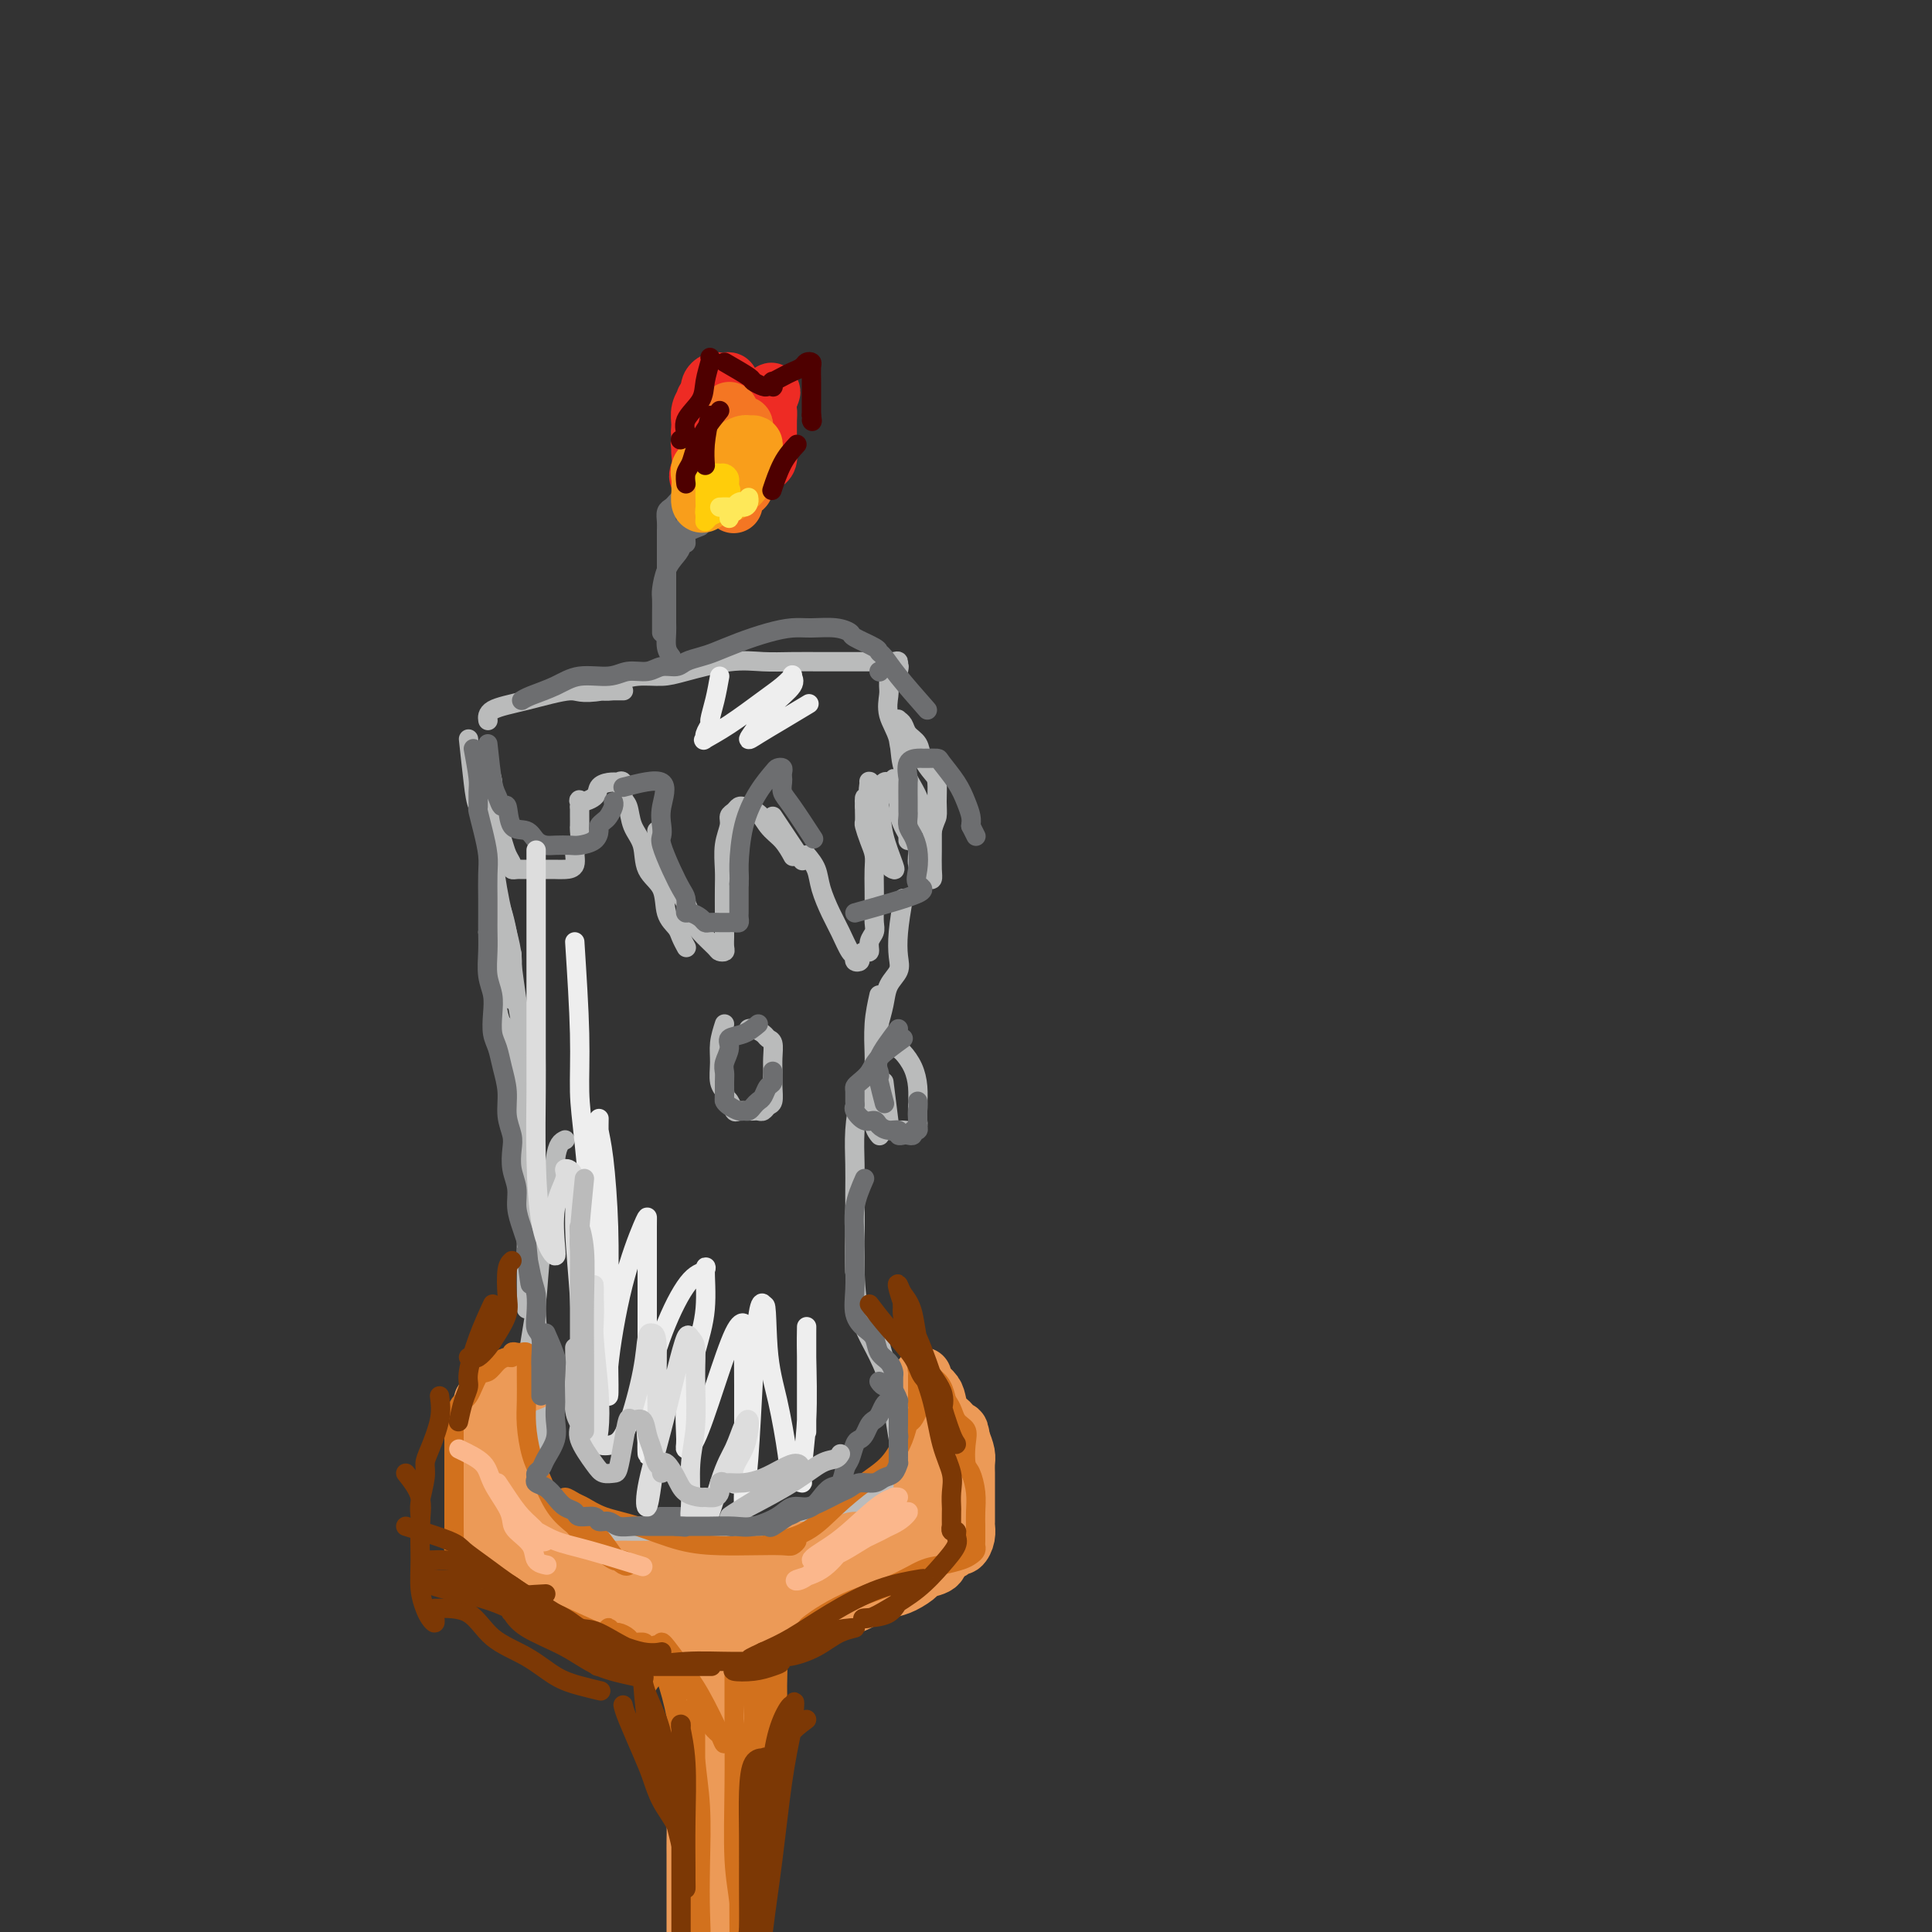 <svg viewBox='0 0 400 400' version='1.1' xmlns='http://www.w3.org/2000/svg' xmlns:xlink='http://www.w3.org/1999/xlink'><rect x="0" y="0" width="400" height="400" fill="#333333" stroke="none"/><g fill='none' stroke='rgb(186,187,187)' stroke-width='4' stroke-linecap='round' stroke-linejoin='round'><path d='M97,153c0.358,3.309 0.715,6.618 1,9c0.285,2.382 0.497,3.838 1,5c0.503,1.162 1.298,2.032 2,5c0.702,2.968 1.313,8.035 2,12c0.687,3.965 1.452,6.828 2,9c0.548,2.172 0.879,3.652 1,5c0.121,1.348 0.032,2.565 0,4c-0.032,1.435 -0.009,3.088 0,4c0.009,0.912 0.002,1.084 0,1c-0.002,-0.084 -0.001,-0.425 0,-1c0.001,-0.575 0.000,-1.386 0,-3c-0.000,-1.614 -0.000,-4.033 0,-5c0.000,-0.967 0.000,-0.484 0,0'/><path d='M101,173c0.440,-1.714 0.880,-3.428 1,-2c0.120,1.428 -0.081,5.997 0,9c0.081,3.003 0.442,4.438 1,6c0.558,1.562 1.312,3.249 2,7c0.688,3.751 1.309,9.567 2,14c0.691,4.433 1.453,7.485 2,11c0.547,3.515 0.879,7.494 1,10c0.121,2.506 0.033,3.538 0,5c-0.033,1.462 -0.009,3.355 0,3c0.009,-0.355 0.003,-2.959 0,-4c-0.003,-1.041 -0.001,-0.521 0,0'/><path d='M101,193c0.366,0.463 0.731,0.926 1,4c0.269,3.074 0.440,8.760 1,12c0.560,3.240 1.509,4.035 2,6c0.491,1.965 0.524,5.102 1,9c0.476,3.898 1.396,8.559 2,13c0.604,4.441 0.894,8.663 1,12c0.106,3.337 0.028,5.789 0,8c-0.028,2.211 -0.008,4.182 0,6c0.008,1.818 0.002,3.484 0,5c-0.002,1.516 -0.001,2.880 0,3c0.001,0.120 0.000,-1.006 0,-3c-0.000,-1.994 -0.000,-4.855 0,-6c0.000,-1.145 0.000,-0.572 0,0'/><path d='M104,212c0.338,0.310 0.677,0.620 1,3c0.323,2.380 0.632,6.828 1,10c0.368,3.172 0.796,5.066 1,7c0.204,1.934 0.184,3.909 1,8c0.816,4.091 2.467,10.298 3,16c0.533,5.702 -0.052,10.897 0,15c0.052,4.103 0.742,7.113 1,10c0.258,2.887 0.083,5.652 0,8c-0.083,2.348 -0.075,4.278 0,6c0.075,1.722 0.216,3.235 0,4c-0.216,0.765 -0.789,0.783 -1,0c-0.211,-0.783 -0.060,-2.367 0,-3c0.060,-0.633 0.030,-0.317 0,0'/><path d='M117,236c-0.789,0.373 -1.578,0.747 -2,4c-0.422,3.253 -0.477,9.386 -1,13c-0.523,3.614 -1.513,4.711 -2,7c-0.487,2.289 -0.470,5.771 -1,10c-0.530,4.229 -1.606,9.206 -2,14c-0.394,4.794 -0.106,9.406 0,14c0.106,4.594 0.030,9.170 0,11c-0.030,1.830 -0.015,0.915 0,0'/><path d='M101,159c0.455,0.933 0.910,1.867 1,3c0.090,1.133 -0.183,2.467 0,4c0.183,1.533 0.824,3.265 1,4c0.176,0.735 -0.111,0.474 0,1c0.111,0.526 0.621,1.840 1,3c0.379,1.160 0.627,2.167 1,3c0.373,0.833 0.872,1.491 1,2c0.128,0.509 -0.115,0.868 0,1c0.115,0.132 0.590,0.035 1,0c0.410,-0.035 0.757,-0.009 1,0c0.243,0.009 0.383,0.002 1,0c0.617,-0.002 1.712,-0.000 2,0c0.288,0.000 -0.230,-0.001 0,0c0.230,0.001 1.209,0.003 2,0c0.791,-0.003 1.393,-0.012 2,0c0.607,0.012 1.220,0.045 2,0c0.780,-0.045 1.726,-0.168 2,-1c0.274,-0.832 -0.123,-2.373 0,-3c0.123,-0.627 0.765,-0.339 1,-1c0.235,-0.661 0.063,-2.271 0,-3c-0.063,-0.729 -0.017,-0.577 0,-1c0.017,-0.423 0.005,-1.422 0,-2c-0.005,-0.578 -0.001,-0.737 0,-1c0.001,-0.263 0.001,-0.632 0,-1'/><path d='M120,167c0.292,-2.205 -0.478,-1.218 0,-1c0.478,0.218 2.204,-0.333 3,-1c0.796,-0.667 0.662,-1.449 1,-2c0.338,-0.551 1.147,-0.869 2,-1c0.853,-0.131 1.748,-0.073 2,0c0.252,0.073 -0.141,0.161 0,0c0.141,-0.161 0.816,-0.572 1,0c0.184,0.572 -0.121,2.127 0,3c0.121,0.873 0.670,1.064 1,2c0.330,0.936 0.440,2.617 1,4c0.560,1.383 1.568,2.468 2,4c0.432,1.532 0.286,3.512 1,5c0.714,1.488 2.286,2.483 3,4c0.714,1.517 0.570,3.556 1,5c0.430,1.444 1.435,2.294 2,3c0.565,0.706 0.691,1.267 1,2c0.309,0.733 0.803,1.638 1,2c0.197,0.362 0.099,0.181 0,0'/><path d='M136,172c0.412,2.661 0.825,5.322 2,8c1.175,2.678 3.113,5.372 4,7c0.887,1.628 0.725,2.188 1,3c0.275,0.812 0.988,1.876 2,3c1.012,1.124 2.324,2.308 3,3c0.676,0.692 0.717,0.892 1,1c0.283,0.108 0.808,0.123 1,0c0.192,-0.123 0.051,-0.385 0,-1c-0.051,-0.615 -0.013,-1.584 0,-2c0.013,-0.416 0.003,-0.281 0,-1c-0.003,-0.719 0.003,-2.293 0,-4c-0.003,-1.707 -0.016,-3.546 0,-5c0.016,-1.454 0.060,-2.522 0,-4c-0.060,-1.478 -0.223,-3.367 0,-5c0.223,-1.633 0.833,-3.012 1,-4c0.167,-0.988 -0.109,-1.585 0,-2c0.109,-0.415 0.603,-0.648 1,-1c0.397,-0.352 0.698,-0.824 1,-1c0.302,-0.176 0.607,-0.058 1,0c0.393,0.058 0.875,0.054 1,0c0.125,-0.054 -0.107,-0.158 0,0c0.107,0.158 0.554,0.579 1,1'/><path d='M156,168c1.303,0.081 2.061,1.785 3,3c0.939,1.215 2.061,1.943 3,3c0.939,1.057 1.697,2.445 2,3c0.303,0.555 0.152,0.278 0,0'/><path d='M160,169c1.467,2.200 2.933,4.400 4,6c1.067,1.600 1.733,2.600 2,3c0.267,0.400 0.133,0.200 0,0'/><path d='M167,177c0.780,0.942 1.560,1.885 2,3c0.440,1.115 0.539,2.403 1,4c0.461,1.597 1.285,3.503 2,5c0.715,1.497 1.320,2.584 2,4c0.680,1.416 1.435,3.161 2,4c0.565,0.839 0.939,0.770 1,1c0.061,0.230 -0.190,0.757 0,1c0.190,0.243 0.820,0.203 1,0c0.180,-0.203 -0.092,-0.568 0,-1c0.092,-0.432 0.546,-0.930 1,-1c0.454,-0.070 0.906,0.288 1,0c0.094,-0.288 -0.171,-1.224 0,-2c0.171,-0.776 0.778,-1.394 1,-2c0.222,-0.606 0.060,-1.201 0,-2c-0.060,-0.799 -0.019,-1.802 0,-3c0.019,-1.198 0.015,-2.591 0,-4c-0.015,-1.409 -0.043,-2.835 0,-4c0.043,-1.165 0.155,-2.070 0,-3c-0.155,-0.930 -0.577,-1.885 -1,-3c-0.423,-1.115 -0.845,-2.390 -1,-3c-0.155,-0.610 -0.041,-0.555 0,-1c0.041,-0.445 0.011,-1.389 0,-2c-0.011,-0.611 -0.003,-0.889 0,-1c0.003,-0.111 0.002,-0.056 0,0'/><path d='M179,167c-0.191,-3.929 0.330,-0.752 1,1c0.670,1.752 1.488,2.078 2,3c0.512,0.922 0.719,2.439 1,4c0.281,1.561 0.638,3.166 1,4c0.362,0.834 0.731,0.899 1,1c0.269,0.101 0.440,0.240 0,-1c-0.440,-1.240 -1.491,-3.859 -2,-6c-0.509,-2.141 -0.477,-3.806 -1,-5c-0.523,-1.194 -1.601,-1.918 -2,-3c-0.399,-1.082 -0.117,-2.522 0,-3c0.117,-0.478 0.070,0.004 0,0c-0.070,-0.004 -0.162,-0.496 0,0c0.162,0.496 0.579,1.981 1,3c0.421,1.019 0.845,1.574 1,2c0.155,0.426 0.042,0.725 0,1c-0.042,0.275 -0.012,0.527 0,1c0.012,0.473 0.006,1.167 0,1c-0.006,-0.167 -0.013,-1.193 0,-2c0.013,-0.807 0.045,-1.393 0,-2c-0.045,-0.607 -0.167,-1.235 0,-2c0.167,-0.765 0.622,-1.668 1,-2c0.378,-0.332 0.679,-0.095 1,0c0.321,0.095 0.660,0.047 1,0'/><path d='M185,162c0.400,-1.150 -0.099,-1.023 0,0c0.099,1.023 0.797,2.944 1,4c0.203,1.056 -0.089,1.247 0,2c0.089,0.753 0.559,2.067 1,3c0.441,0.933 0.853,1.486 1,2c0.147,0.514 0.029,0.990 0,1c-0.029,0.010 0.030,-0.447 0,-1c-0.030,-0.553 -0.148,-1.203 0,-1c0.148,0.203 0.561,1.260 1,2c0.439,0.740 0.905,1.165 1,2c0.095,0.835 -0.181,2.081 0,3c0.181,0.919 0.819,1.510 1,2c0.181,0.490 -0.095,0.880 0,1c0.095,0.120 0.561,-0.029 1,0c0.439,0.029 0.850,0.234 1,0c0.150,-0.234 0.041,-0.909 0,-2c-0.041,-1.091 -0.012,-2.597 0,-4c0.012,-1.403 0.006,-2.701 0,-4'/><path d='M193,172c0.538,-2.103 0.883,-2.362 1,-3c0.117,-0.638 0.005,-1.655 0,-3c-0.005,-1.345 0.097,-3.017 0,-4c-0.097,-0.983 -0.393,-1.275 -1,-2c-0.607,-0.725 -1.525,-1.883 -2,-3c-0.475,-1.117 -0.505,-2.195 -1,-3c-0.495,-0.805 -1.453,-1.338 -2,-2c-0.547,-0.662 -0.683,-1.452 -1,-2c-0.317,-0.548 -0.814,-0.853 -1,-1c-0.186,-0.147 -0.062,-0.138 0,0c0.062,0.138 0.063,0.403 0,1c-0.063,0.597 -0.190,1.525 0,3c0.190,1.475 0.696,3.495 1,5c0.304,1.505 0.406,2.494 1,4c0.594,1.506 1.679,3.528 2,5c0.321,1.472 -0.122,2.394 0,3c0.122,0.606 0.810,0.897 1,0c0.190,-0.897 -0.117,-2.982 -1,-5c-0.883,-2.018 -2.342,-3.968 -3,-6c-0.658,-2.032 -0.516,-4.146 -1,-6c-0.484,-1.854 -1.595,-3.448 -2,-5c-0.405,-1.552 -0.106,-3.060 0,-4c0.106,-0.940 0.017,-1.310 0,-2c-0.017,-0.690 0.037,-1.700 0,-2c-0.037,-0.300 -0.164,0.112 0,0c0.164,-0.112 0.618,-0.746 1,-1c0.382,-0.254 0.691,-0.127 1,0'/><path d='M186,139c0.301,-1.558 0.054,-0.953 0,-1c-0.054,-0.047 0.086,-0.745 0,-1c-0.086,-0.255 -0.398,-0.068 -1,0c-0.602,0.068 -1.493,0.018 -2,0c-0.507,-0.018 -0.629,-0.005 -1,0c-0.371,0.005 -0.992,0.001 -2,0c-1.008,-0.001 -2.403,-0.000 -3,0c-0.597,0.000 -0.394,0.001 -1,0c-0.606,-0.001 -2.019,-0.002 -3,0c-0.981,0.002 -1.529,0.007 -3,0c-1.471,-0.007 -3.866,-0.026 -6,0c-2.134,0.026 -4.009,0.097 -6,0c-1.991,-0.097 -4.098,-0.363 -7,0c-2.902,0.363 -6.598,1.354 -9,2c-2.402,0.646 -3.511,0.947 -5,1c-1.489,0.053 -3.359,-0.144 -5,0c-1.641,0.144 -3.054,0.627 -4,1c-0.946,0.373 -1.424,0.636 -2,1c-0.576,0.364 -1.251,0.830 -1,1c0.251,0.170 1.428,0.046 2,0c0.572,-0.046 0.539,-0.012 1,0c0.461,0.012 1.418,0.004 1,0c-0.418,-0.004 -2.209,-0.002 -4,0'/><path d='M125,143c-5.171,0.831 -5.098,-0.092 -7,0c-1.902,0.092 -5.778,1.200 -9,2c-3.222,0.800 -5.791,1.292 -7,2c-1.209,0.708 -1.060,1.631 -1,2c0.060,0.369 0.030,0.185 0,0'/><path d='M150,212c-0.431,1.345 -0.862,2.689 -1,4c-0.138,1.311 0.019,2.588 0,4c-0.019,1.412 -0.212,2.960 0,4c0.212,1.040 0.829,1.571 1,2c0.171,0.429 -0.105,0.756 0,1c0.105,0.244 0.591,0.405 1,1c0.409,0.595 0.739,1.623 1,2c0.261,0.377 0.451,0.102 1,0c0.549,-0.102 1.456,-0.031 2,0c0.544,0.031 0.724,0.021 1,0c0.276,-0.021 0.648,-0.053 1,0c0.352,0.053 0.683,0.191 1,0c0.317,-0.191 0.621,-0.711 1,-1c0.379,-0.289 0.835,-0.347 1,-1c0.165,-0.653 0.041,-1.901 0,-3c-0.041,-1.099 0.001,-2.048 0,-3c-0.001,-0.952 -0.045,-1.905 0,-3c0.045,-1.095 0.180,-2.332 0,-3c-0.180,-0.668 -0.675,-0.767 -1,-1c-0.325,-0.233 -0.479,-0.598 -1,-1c-0.521,-0.402 -1.410,-0.839 -2,-1c-0.590,-0.161 -0.883,-0.046 -1,0c-0.117,0.046 -0.059,0.023 0,0'/><path d='M183,224c0.424,3.403 0.849,6.807 1,8c0.151,1.193 0.030,0.176 0,0c-0.030,-0.176 0.033,0.488 0,1c-0.033,0.512 -0.160,0.870 0,1c0.160,0.130 0.607,0.031 1,0c0.393,-0.031 0.732,0.004 1,0c0.268,-0.004 0.464,-0.048 1,0c0.536,0.048 1.412,0.187 2,0c0.588,-0.187 0.888,-0.700 1,-1c0.112,-0.300 0.038,-0.389 0,-1c-0.038,-0.611 -0.038,-1.746 0,-3c0.038,-1.254 0.115,-2.627 0,-4c-0.115,-1.373 -0.423,-2.746 -1,-4c-0.577,-1.254 -1.423,-2.388 -2,-3c-0.577,-0.612 -0.886,-0.703 -1,-1c-0.114,-0.297 -0.033,-0.799 0,-1c0.033,-0.201 0.016,-0.100 0,0'/><path d='M187,186c-0.408,2.465 -0.816,4.931 -1,7c-0.184,2.069 -0.144,3.742 0,5c0.144,1.258 0.392,2.103 0,3c-0.392,0.897 -1.426,1.848 -2,3c-0.574,1.152 -0.690,2.505 -1,4c-0.310,1.495 -0.814,3.133 -1,4c-0.186,0.867 -0.053,0.962 0,1c0.053,0.038 0.027,0.019 0,0'/><path d='M182,206c-0.422,1.893 -0.845,3.787 -1,6c-0.155,2.213 -0.043,4.746 0,6c0.043,1.254 0.015,1.229 0,2c-0.015,0.771 -0.018,2.336 0,4c0.018,1.664 0.056,3.425 0,5c-0.056,1.575 -0.207,2.962 0,4c0.207,1.038 0.774,1.725 1,2c0.226,0.275 0.113,0.137 0,0'/><path d='M178,227c-0.423,2.300 -0.845,4.599 -1,7c-0.155,2.401 -0.041,4.903 0,7c0.041,2.097 0.011,3.788 0,6c-0.011,2.212 -0.003,4.943 0,7c0.003,2.057 0.001,3.438 0,5c-0.001,1.562 -0.000,3.303 0,4c0.000,0.697 0.000,0.348 0,0'/><path d='M177,251c0.011,1.548 0.023,3.096 0,5c-0.023,1.904 -0.080,4.166 0,7c0.080,2.834 0.298,6.242 1,9c0.702,2.758 1.887,4.866 3,7c1.113,2.134 2.152,4.294 3,7c0.848,2.706 1.504,5.959 2,8c0.496,2.041 0.833,2.871 1,4c0.167,1.129 0.164,2.558 0,3c-0.164,0.442 -0.489,-0.101 -1,-3c-0.511,-2.899 -1.208,-8.152 -2,-12c-0.792,-3.848 -1.680,-6.292 -2,-8c-0.320,-1.708 -0.074,-2.682 0,-3c0.074,-0.318 -0.026,0.018 0,1c0.026,0.982 0.178,2.609 1,5c0.822,2.391 2.315,5.545 3,8c0.685,2.455 0.561,4.211 1,6c0.439,1.789 1.442,3.610 2,5c0.558,1.390 0.671,2.348 1,3c0.329,0.652 0.873,0.998 1,0c0.127,-0.998 -0.162,-3.342 -1,-5c-0.838,-1.658 -2.225,-2.632 -3,-4c-0.775,-1.368 -0.940,-3.130 -1,-4c-0.060,-0.870 -0.016,-0.850 0,0c0.016,0.850 0.005,2.528 0,4c-0.005,1.472 -0.002,2.736 0,4'/><path d='M186,298c0.222,1.689 0.778,1.911 1,2c0.222,0.089 0.111,0.044 0,0'/><path d='M177,312c-2.729,0.868 -5.458,1.735 -7,2c-1.542,0.265 -1.896,-0.073 -2,0c-0.104,0.073 0.040,0.555 0,1c-0.040,0.445 -0.266,0.851 0,1c0.266,0.149 1.025,0.040 2,0c0.975,-0.040 2.167,-0.011 3,0c0.833,0.011 1.307,0.003 2,0c0.693,-0.003 1.606,-0.000 1,0c-0.606,0.000 -2.732,-0.001 -6,0c-3.268,0.001 -7.679,0.004 -12,0c-4.321,-0.004 -8.551,-0.015 -13,0c-4.449,0.015 -9.116,0.057 -12,0c-2.884,-0.057 -3.985,-0.212 -5,0c-1.015,0.212 -1.944,0.792 -2,1c-0.056,0.208 0.761,0.046 2,0c1.239,-0.046 2.900,0.026 5,0c2.100,-0.026 4.639,-0.150 7,0c2.361,0.150 4.546,0.576 6,1c1.454,0.424 2.179,0.848 3,1c0.821,0.152 1.739,0.031 1,0c-0.739,-0.031 -3.134,0.028 -6,0c-2.866,-0.028 -6.201,-0.141 -9,0c-2.799,0.141 -5.061,0.538 -8,0c-2.939,-0.538 -6.554,-2.011 -9,-3c-2.446,-0.989 -3.723,-1.495 -5,-2'/><path d='M113,314c-2.436,-0.997 -1.527,-0.991 -1,-1c0.527,-0.009 0.670,-0.035 1,0c0.330,0.035 0.845,0.130 2,0c1.155,-0.130 2.948,-0.487 5,0c2.052,0.487 4.361,1.816 7,3c2.639,1.184 5.608,2.223 9,3c3.392,0.777 7.208,1.292 11,2c3.792,0.708 7.561,1.609 11,2c3.439,0.391 6.550,0.273 9,0c2.450,-0.273 4.240,-0.700 6,-2c1.760,-1.300 3.490,-3.472 5,-5c1.510,-1.528 2.800,-2.410 4,-4c1.200,-1.590 2.311,-3.887 3,-5c0.689,-1.113 0.955,-1.043 1,-1c0.045,0.043 -0.130,0.059 0,0c0.130,-0.059 0.565,-0.193 0,0c-0.565,0.193 -2.131,0.712 -3,1c-0.869,0.288 -1.041,0.344 -2,1c-0.959,0.656 -2.707,1.913 -4,3c-1.293,1.087 -2.133,2.004 -4,3c-1.867,0.996 -4.760,2.071 -7,3c-2.240,0.929 -3.827,1.713 -6,2c-2.173,0.287 -4.931,0.077 -7,0c-2.069,-0.077 -3.448,-0.022 -4,0c-0.552,0.022 -0.276,0.011 0,0'/></g>
<g fill='none' stroke='rgb(236,154,87)' stroke-width='12' stroke-linecap='round' stroke-linejoin='round'><path d='M110,286c-1.908,0.724 -3.817,1.448 -5,2c-1.183,0.552 -1.641,0.932 -2,1c-0.359,0.068 -0.618,-0.175 -1,0c-0.382,0.175 -0.887,0.768 -1,1c-0.113,0.232 0.166,0.104 0,0c-0.166,-0.104 -0.776,-0.183 -1,0c-0.224,0.183 -0.060,0.627 0,1c0.060,0.373 0.016,0.676 0,1c-0.016,0.324 -0.004,0.668 0,1c0.004,0.332 0.001,0.650 0,1c-0.001,0.350 -0.000,0.731 0,1c0.000,0.269 0.000,0.425 0,1c-0.000,0.575 -0.000,1.567 0,2c0.000,0.433 0.000,0.305 0,1c-0.000,0.695 -0.000,2.213 0,3c0.000,0.787 0.000,0.845 0,1c-0.000,0.155 -0.000,0.408 0,1c0.000,0.592 0.000,1.524 0,2c-0.000,0.476 -0.000,0.495 0,1c0.000,0.505 0.000,1.496 0,2c-0.000,0.504 -0.000,0.520 0,1c0.000,0.480 0.000,1.423 0,2c-0.000,0.577 -0.000,0.789 0,1'/><path d='M100,313c0.016,3.501 0.057,1.253 0,1c-0.057,-0.253 -0.212,1.491 0,2c0.212,0.509 0.793,-0.215 1,0c0.207,0.215 0.042,1.368 0,2c-0.042,0.632 0.041,0.743 0,1c-0.041,0.257 -0.204,0.660 0,1c0.204,0.340 0.776,0.616 1,1c0.224,0.384 0.102,0.878 0,1c-0.102,0.122 -0.182,-0.126 0,0c0.182,0.126 0.625,0.625 1,1c0.375,0.375 0.681,0.625 1,1c0.319,0.375 0.651,0.874 1,1c0.349,0.126 0.716,-0.120 1,0c0.284,0.120 0.483,0.606 1,1c0.517,0.394 1.350,0.697 2,1c0.650,0.303 1.118,0.606 2,1c0.882,0.394 2.178,0.879 3,1c0.822,0.121 1.169,-0.123 2,0c0.831,0.123 2.147,0.611 3,1c0.853,0.389 1.243,0.679 2,1c0.757,0.321 1.879,0.673 3,1c1.121,0.327 2.240,0.627 3,1c0.760,0.373 1.161,0.818 2,1c0.839,0.182 2.116,0.101 3,0c0.884,-0.101 1.375,-0.223 2,0c0.625,0.223 1.384,0.792 2,1c0.616,0.208 1.089,0.056 2,0c0.911,-0.056 2.260,-0.016 3,0c0.740,0.016 0.870,0.008 1,0'/><path d='M142,335c6.015,1.392 3.553,0.373 3,0c-0.553,-0.373 0.803,-0.100 2,0c1.197,0.100 2.234,0.027 3,0c0.766,-0.027 1.261,-0.006 2,0c0.739,0.006 1.723,-0.001 3,0c1.277,0.001 2.849,0.011 4,0c1.151,-0.011 1.882,-0.043 3,0c1.118,0.043 2.624,0.163 4,0c1.376,-0.163 2.623,-0.607 4,-1c1.377,-0.393 2.885,-0.734 4,-1c1.115,-0.266 1.837,-0.456 3,-1c1.163,-0.544 2.768,-1.441 4,-2c1.232,-0.559 2.092,-0.779 3,-1c0.908,-0.221 1.863,-0.444 3,-1c1.137,-0.556 2.455,-1.444 3,-2c0.545,-0.556 0.317,-0.780 1,-1c0.683,-0.220 2.277,-0.436 3,-1c0.723,-0.564 0.576,-1.477 1,-2c0.424,-0.523 1.420,-0.655 2,-1c0.580,-0.345 0.744,-0.903 1,-1c0.256,-0.097 0.605,0.265 1,0c0.395,-0.265 0.838,-1.158 1,-2c0.162,-0.842 0.043,-1.633 0,-2c-0.043,-0.367 -0.012,-0.311 0,-1c0.012,-0.689 0.003,-2.124 0,-3c-0.003,-0.876 -0.000,-1.192 0,-2c0.000,-0.808 -0.003,-2.106 0,-3c0.003,-0.894 0.011,-1.384 0,-2c-0.011,-0.616 -0.041,-1.358 0,-2c0.041,-0.642 0.155,-1.183 0,-2c-0.155,-0.817 -0.577,-1.908 -1,-3'/><path d='M199,298c-0.349,-3.220 -0.722,-1.271 -1,-1c-0.278,0.271 -0.460,-1.135 -1,-2c-0.540,-0.865 -1.437,-1.188 -2,-2c-0.563,-0.812 -0.792,-2.112 -1,-3c-0.208,-0.888 -0.396,-1.363 -1,-2c-0.604,-0.637 -1.626,-1.437 -2,-2c-0.374,-0.563 -0.100,-0.891 0,-1c0.100,-0.109 0.027,-0.001 0,0c-0.027,0.001 -0.007,-0.107 0,0c0.007,0.107 0.002,0.429 0,1c-0.002,0.571 -0.001,1.391 0,2c0.001,0.609 0.000,1.007 0,2c-0.000,0.993 0.000,2.583 0,4c-0.000,1.417 -0.000,2.662 0,4c0.000,1.338 0.001,2.768 0,4c-0.001,1.232 -0.002,2.266 0,3c0.002,0.734 0.008,1.166 0,2c-0.008,0.834 -0.030,2.069 0,3c0.030,0.931 0.110,1.560 0,2c-0.110,0.440 -0.411,0.693 -1,1c-0.589,0.307 -1.466,0.670 -2,1c-0.534,0.330 -0.724,0.627 -1,1c-0.276,0.373 -0.636,0.821 -1,1c-0.364,0.179 -0.730,0.089 -1,0c-0.270,-0.089 -0.443,-0.179 -1,0c-0.557,0.179 -1.496,0.625 -2,1c-0.504,0.375 -0.573,0.679 -1,1c-0.427,0.321 -1.214,0.661 -2,1'/><path d='M179,319c-1.991,0.863 -1.470,0.020 -2,0c-0.530,-0.020 -2.112,0.782 -3,1c-0.888,0.218 -1.083,-0.149 -2,0c-0.917,0.149 -2.554,0.813 -4,1c-1.446,0.187 -2.699,-0.104 -4,0c-1.301,0.104 -2.650,0.602 -4,1c-1.350,0.398 -2.701,0.695 -4,1c-1.299,0.305 -2.546,0.618 -4,1c-1.454,0.382 -3.117,0.835 -4,1c-0.883,0.165 -0.988,0.044 -2,0c-1.012,-0.044 -2.931,-0.012 -4,0c-1.069,0.012 -1.287,0.003 -2,0c-0.713,-0.003 -1.920,0.000 -3,0c-1.080,-0.000 -2.033,-0.003 -3,0c-0.967,0.003 -1.950,0.013 -3,0c-1.050,-0.013 -2.169,-0.049 -3,0c-0.831,0.049 -1.374,0.182 -2,0c-0.626,-0.182 -1.336,-0.679 -2,-1c-0.664,-0.321 -1.281,-0.466 -2,-1c-0.719,-0.534 -1.539,-1.458 -2,-2c-0.461,-0.542 -0.561,-0.704 -1,-1c-0.439,-0.296 -1.216,-0.726 -2,-1c-0.784,-0.274 -1.574,-0.392 -2,-1c-0.426,-0.608 -0.486,-1.707 -1,-2c-0.514,-0.293 -1.482,0.220 -2,0c-0.518,-0.220 -0.587,-1.171 -1,-2c-0.413,-0.829 -1.172,-1.534 -2,-2c-0.828,-0.466 -1.727,-0.692 -2,-1c-0.273,-0.308 0.080,-0.698 0,-1c-0.080,-0.302 -0.594,-0.515 -1,-1c-0.406,-0.485 -0.703,-1.243 -1,-2'/><path d='M105,307c-3.497,-2.976 -0.741,-1.416 0,-1c0.741,0.416 -0.534,-0.311 -1,-1c-0.466,-0.689 -0.125,-1.340 0,-2c0.125,-0.660 0.033,-1.329 0,-2c-0.033,-0.671 -0.009,-1.345 0,-2c0.009,-0.655 0.002,-1.292 0,-2c-0.002,-0.708 -0.001,-1.488 0,-2c0.001,-0.512 0.000,-0.757 0,-1c-0.000,-0.243 -0.001,-0.485 0,-1c0.001,-0.515 0.005,-1.304 0,-1c-0.005,0.304 -0.017,1.700 0,2c0.017,0.300 0.063,-0.497 0,0c-0.063,0.497 -0.235,2.288 0,3c0.235,0.712 0.878,0.346 1,1c0.122,0.654 -0.277,2.328 0,4c0.277,1.672 1.230,3.341 2,5c0.770,1.659 1.358,3.309 2,5c0.642,1.691 1.337,3.424 2,5c0.663,1.576 1.295,2.996 2,4c0.705,1.004 1.482,1.593 2,2c0.518,0.407 0.776,0.634 1,1c0.224,0.366 0.412,0.872 1,1c0.588,0.128 1.575,-0.123 2,0c0.425,0.123 0.289,0.621 1,1c0.711,0.379 2.268,0.641 3,1c0.732,0.359 0.638,0.817 1,1c0.362,0.183 1.181,0.092 2,0'/><path d='M126,328c2.386,1.305 1.849,1.067 2,1c0.151,-0.067 0.988,0.038 2,0c1.012,-0.038 2.200,-0.221 3,0c0.800,0.221 1.213,0.844 2,1c0.787,0.156 1.947,-0.154 3,0c1.053,0.154 2.000,0.773 3,1c1.000,0.227 2.053,0.061 3,0c0.947,-0.061 1.789,-0.016 3,0c1.211,0.016 2.792,0.004 4,0c1.208,-0.004 2.042,-0.000 3,0c0.958,0.000 2.042,-0.003 3,0c0.958,0.003 1.792,0.012 3,0c1.208,-0.012 2.789,-0.044 4,0c1.211,0.044 2.052,0.163 3,0c0.948,-0.163 2.005,-0.607 3,-1c0.995,-0.393 1.929,-0.736 3,-1c1.071,-0.264 2.278,-0.451 3,-1c0.722,-0.549 0.960,-1.460 2,-2c1.040,-0.540 2.884,-0.708 4,-1c1.116,-0.292 1.506,-0.707 2,-1c0.494,-0.293 1.093,-0.463 2,-1c0.907,-0.537 2.123,-1.440 3,-2c0.877,-0.560 1.416,-0.777 2,-1c0.584,-0.223 1.215,-0.452 2,-1c0.785,-0.548 1.726,-1.415 2,-2c0.274,-0.585 -0.119,-0.888 0,-1c0.119,-0.112 0.748,-0.032 1,0c0.252,0.032 0.126,0.016 0,0'/><path d='M133,331c2.022,1.179 4.043,2.358 5,3c0.957,0.642 0.849,0.745 1,1c0.151,0.255 0.563,0.660 1,1c0.437,0.340 0.901,0.616 1,1c0.099,0.384 -0.167,0.876 0,1c0.167,0.124 0.767,-0.122 1,0c0.233,0.122 0.100,0.610 0,1c-0.100,0.390 -0.166,0.681 0,1c0.166,0.319 0.565,0.664 1,1c0.435,0.336 0.905,0.662 1,1c0.095,0.338 -0.185,0.687 0,1c0.185,0.313 0.834,0.590 1,1c0.166,0.410 -0.152,0.954 0,1c0.152,0.046 0.773,-0.405 1,0c0.227,0.405 0.061,1.666 0,2c-0.061,0.334 -0.016,-0.259 0,0c0.016,0.259 0.004,1.371 0,2c-0.004,0.629 -0.001,0.777 0,1c0.001,0.223 0.000,0.522 0,1c-0.000,0.478 -0.000,1.137 0,2c0.000,0.863 0.000,1.932 0,3'/><path d='M146,356c0.618,3.546 0.161,3.411 0,4c-0.161,0.589 -0.028,1.901 0,3c0.028,1.099 -0.049,1.984 0,3c0.049,1.016 0.223,2.162 0,3c-0.223,0.838 -0.844,1.368 -1,2c-0.156,0.632 0.154,1.367 0,2c-0.154,0.633 -0.773,1.166 -1,2c-0.227,0.834 -0.061,1.970 0,3c0.061,1.030 0.016,1.952 0,3c-0.016,1.048 -0.004,2.220 0,3c0.004,0.780 0.001,1.169 0,2c-0.001,0.831 -0.000,2.104 0,3c0.000,0.896 0.000,1.414 0,2c-0.000,0.586 -0.000,1.240 0,2c0.000,0.760 0.000,1.626 0,2c-0.000,0.374 -0.000,0.255 0,1c0.000,0.745 0.000,2.354 0,3c-0.000,0.646 -0.000,0.330 0,1c0.000,0.670 0.000,2.325 0,3c-0.000,0.675 -0.000,0.370 0,1c0.000,0.630 0.000,2.196 0,3c-0.000,0.804 -0.000,0.846 0,1c0.000,0.154 0.000,0.419 0,1c-0.000,0.581 -0.000,1.478 0,2c0.000,0.522 0.000,0.668 0,1c-0.000,0.332 -0.000,0.849 0,1c0.000,0.151 0.000,-0.065 0,0c-0.000,0.065 -0.000,0.409 0,1c0.000,0.591 0.000,1.428 0,2c-0.000,0.572 -0.000,0.878 0,1c0.000,0.122 0.000,0.061 0,0'/><path d='M144,417c-0.296,9.685 -0.038,3.398 0,1c0.038,-2.398 -0.146,-0.907 0,-1c0.146,-0.093 0.620,-1.770 1,-4c0.380,-2.230 0.666,-5.012 1,-8c0.334,-2.988 0.716,-6.182 1,-9c0.284,-2.818 0.468,-5.260 1,-7c0.532,-1.740 1.410,-2.778 2,-4c0.590,-1.222 0.890,-2.626 1,-4c0.110,-1.374 0.030,-2.716 0,-4c-0.030,-1.284 -0.008,-2.510 0,-4c0.008,-1.490 0.003,-3.244 0,-5c-0.003,-1.756 -0.005,-3.512 0,-5c0.005,-1.488 0.015,-2.706 0,-4c-0.015,-1.294 -0.057,-2.665 0,-4c0.057,-1.335 0.211,-2.636 0,-4c-0.211,-1.364 -0.789,-2.793 -1,-4c-0.211,-1.207 -0.057,-2.192 0,-3c0.057,-0.808 0.015,-1.437 0,-2c-0.015,-0.563 -0.004,-1.058 0,-1c0.004,0.058 0.001,0.669 0,1c-0.001,0.331 -0.000,0.380 0,1c0.000,0.620 0.000,1.810 0,3'/><path d='M150,346c-0.061,1.672 -0.212,3.351 0,6c0.212,2.649 0.789,6.269 1,10c0.211,3.731 0.057,7.573 0,11c-0.057,3.427 -0.015,6.440 0,9c0.015,2.560 0.004,4.666 0,6c-0.004,1.334 -0.001,1.894 0,3c0.001,1.106 0.000,2.758 0,4c-0.000,1.242 -0.000,2.074 0,3c0.000,0.926 0.000,1.947 0,3c-0.000,1.053 -0.000,2.138 0,3c0.000,0.862 0.000,1.501 0,2c-0.000,0.499 -0.000,0.857 0,1c0.000,0.143 0.000,0.072 0,0'/></g>
<g fill='none' stroke='rgb(210,113,29)' stroke-width='4' stroke-linecap='round' stroke-linejoin='round'><path d='M134,349c0.496,-0.767 0.992,-1.534 2,-2c1.008,-0.466 2.529,-0.632 4,0c1.471,0.632 2.891,2.064 4,4c1.109,1.936 1.907,4.378 3,6c1.093,1.622 2.480,2.423 3,3c0.520,0.577 0.171,0.929 0,1c-0.171,0.071 -0.165,-0.139 -1,-2c-0.835,-1.861 -2.511,-5.374 -4,-8c-1.489,-2.626 -2.790,-4.367 -4,-6c-1.210,-1.633 -2.328,-3.160 -3,-4c-0.672,-0.840 -0.899,-0.993 -1,-1c-0.101,-0.007 -0.077,0.133 0,1c0.077,0.867 0.206,2.460 1,5c0.794,2.540 2.251,6.028 3,9c0.749,2.972 0.789,5.429 1,8c0.211,2.571 0.592,5.257 1,8c0.408,2.743 0.841,5.544 1,8c0.159,2.456 0.043,4.565 0,6c-0.043,1.435 -0.011,2.194 0,1c0.011,-1.194 0.003,-4.341 0,-8c-0.003,-3.659 -0.002,-7.829 0,-12'/><path d='M144,366c0.001,-4.712 0.004,-6.994 0,-9c-0.004,-2.006 -0.015,-3.738 0,-4c0.015,-0.262 0.056,0.946 0,3c-0.056,2.054 -0.210,4.955 0,8c0.210,3.045 0.784,6.233 1,10c0.216,3.767 0.073,8.114 0,12c-0.073,3.886 -0.075,7.313 0,10c0.075,2.687 0.226,4.636 0,6c-0.226,1.364 -0.831,2.144 -1,3c-0.169,0.856 0.098,1.789 0,1c-0.098,-0.789 -0.562,-3.301 -1,-7c-0.438,-3.699 -0.849,-8.583 -1,-14c-0.151,-5.417 -0.040,-11.365 0,-16c0.040,-4.635 0.011,-7.958 0,-10c-0.011,-2.042 -0.003,-2.803 0,-3c0.003,-0.197 0.001,0.169 0,1c-0.001,0.831 -0.000,2.125 0,4c0.000,1.875 -0.000,4.331 0,7c0.000,2.669 0.001,5.553 0,8c-0.001,2.447 -0.002,4.459 0,6c0.002,1.541 0.009,2.612 0,3c-0.009,0.388 -0.033,0.093 0,-2c0.033,-2.093 0.122,-5.984 0,-10c-0.122,-4.016 -0.456,-8.158 -1,-12c-0.544,-3.842 -1.298,-7.383 -2,-10c-0.702,-2.617 -1.351,-4.308 -2,-6'/><path d='M137,345c-1.174,-6.824 -1.609,-3.884 -2,-3c-0.391,0.884 -0.739,-0.289 -1,-1c-0.261,-0.711 -0.437,-0.960 -1,-1c-0.563,-0.040 -1.514,0.128 -2,0c-0.486,-0.128 -0.508,-0.553 -1,-1c-0.492,-0.447 -1.453,-0.915 -2,-1c-0.547,-0.085 -0.679,0.215 -1,0c-0.321,-0.215 -0.831,-0.945 -1,-1c-0.169,-0.055 0.004,0.564 0,1c-0.004,0.436 -0.186,0.689 -2,0c-1.814,-0.689 -5.260,-2.320 -9,-4c-3.740,-1.680 -7.773,-3.408 -11,-5c-3.227,-1.592 -5.649,-3.049 -7,-4c-1.351,-0.951 -1.630,-1.397 -2,-2c-0.370,-0.603 -0.831,-1.362 -1,-2c-0.169,-0.638 -0.045,-1.156 0,-2c0.045,-0.844 0.012,-2.015 0,-3c-0.012,-0.985 -0.003,-1.786 0,-3c0.003,-1.214 0.001,-2.842 0,-4c-0.001,-1.158 -0.000,-1.847 0,-3c0.000,-1.153 0.000,-2.772 0,-4c-0.000,-1.228 -0.000,-2.065 0,-3c0.000,-0.935 0.000,-1.967 0,-3'/><path d='M94,296c-0.190,-4.464 -0.164,-2.122 0,-2c0.164,0.122 0.466,-1.974 1,-3c0.534,-1.026 1.298,-0.983 2,-2c0.702,-1.017 1.341,-3.095 2,-4c0.659,-0.905 1.339,-0.639 2,-1c0.661,-0.361 1.305,-1.351 2,-2c0.695,-0.649 1.443,-0.958 2,-1c0.557,-0.042 0.924,0.184 1,0c0.076,-0.184 -0.137,-0.778 0,-1c0.137,-0.222 0.625,-0.072 1,0c0.375,0.072 0.636,0.065 1,0c0.364,-0.065 0.830,-0.188 1,0c0.170,0.188 0.045,0.687 0,1c-0.045,0.313 -0.010,0.439 0,1c0.010,0.561 -0.006,1.558 0,3c0.006,1.442 0.034,3.330 0,5c-0.034,1.670 -0.131,3.121 0,5c0.131,1.879 0.489,4.184 1,6c0.511,1.816 1.176,3.143 2,5c0.824,1.857 1.807,4.245 3,6c1.193,1.755 2.597,2.878 4,4'/><path d='M119,316c2.083,3.040 2.790,3.142 4,4c1.210,0.858 2.921,2.474 4,3c1.079,0.526 1.525,-0.039 2,0c0.475,0.039 0.979,0.680 1,1c0.021,0.320 -0.442,0.317 -1,0c-0.558,-0.317 -1.210,-0.949 -2,-2c-0.790,-1.051 -1.716,-2.521 -3,-4c-1.284,-1.479 -2.926,-2.967 -4,-4c-1.074,-1.033 -1.579,-1.609 -2,-2c-0.421,-0.391 -0.758,-0.596 -1,-1c-0.242,-0.404 -0.389,-1.007 0,-1c0.389,0.007 1.315,0.625 2,1c0.685,0.375 1.129,0.507 2,1c0.871,0.493 2.170,1.348 4,2c1.830,0.652 4.192,1.103 7,2c2.808,0.897 6.061,2.241 9,3c2.939,0.759 5.563,0.932 8,1c2.437,0.068 4.689,0.032 7,0c2.311,-0.032 4.683,-0.061 6,0c1.317,0.061 1.580,0.213 2,0c0.420,-0.213 0.996,-0.789 1,-1c0.004,-0.211 -0.566,-0.057 -1,0c-0.434,0.057 -0.732,0.015 -1,0c-0.268,-0.015 -0.505,-0.004 -1,0c-0.495,0.004 -1.247,0.002 -2,0'/><path d='M160,319c-0.757,-0.016 -0.150,-0.055 0,0c0.150,0.055 -0.158,0.204 1,0c1.158,-0.204 3.781,-0.760 6,-2c2.219,-1.240 4.034,-3.162 6,-5c1.966,-1.838 4.085,-3.591 6,-5c1.915,-1.409 3.627,-2.476 5,-4c1.373,-1.524 2.406,-3.507 3,-5c0.594,-1.493 0.748,-2.495 1,-3c0.252,-0.505 0.604,-0.512 1,-1c0.396,-0.488 0.838,-1.458 1,-2c0.162,-0.542 0.043,-0.655 0,-1c-0.043,-0.345 -0.012,-0.923 0,-1c0.012,-0.077 0.003,0.348 0,0c-0.003,-0.348 -0.001,-1.469 0,-2c0.001,-0.531 -0.001,-0.471 0,-1c0.001,-0.529 0.004,-1.645 0,-2c-0.004,-0.355 -0.017,0.052 0,0c0.017,-0.052 0.063,-0.561 0,-1c-0.063,-0.439 -0.234,-0.806 0,-1c0.234,-0.194 0.875,-0.215 1,0c0.125,0.215 -0.265,0.666 0,1c0.265,0.334 1.187,0.551 2,1c0.813,0.449 1.518,1.128 2,2c0.482,0.872 0.741,1.936 1,3'/><path d='M196,290c1.261,1.591 1.412,3.068 2,4c0.588,0.932 1.611,1.319 2,2c0.389,0.681 0.143,1.656 0,3c-0.143,1.344 -0.182,3.059 0,4c0.182,0.941 0.585,1.110 1,2c0.415,0.890 0.843,2.500 1,4c0.157,1.500 0.043,2.888 0,4c-0.043,1.112 -0.014,1.947 0,3c0.014,1.053 0.014,2.323 0,3c-0.014,0.677 -0.040,0.759 0,1c0.040,0.241 0.147,0.640 0,1c-0.147,0.360 -0.549,0.680 -1,1c-0.451,0.320 -0.951,0.641 -2,1c-1.049,0.359 -2.647,0.757 -4,1c-1.353,0.243 -2.460,0.331 -4,1c-1.540,0.669 -3.514,1.920 -6,3c-2.486,1.080 -5.485,1.988 -8,3c-2.515,1.012 -4.545,2.128 -6,3c-1.455,0.872 -2.335,1.502 -3,2c-0.665,0.498 -1.116,0.865 -1,1c0.116,0.135 0.797,0.038 1,0c0.203,-0.038 -0.073,-0.016 0,0c0.073,0.016 0.494,0.025 1,0c0.506,-0.025 1.098,-0.084 1,0c-0.098,0.084 -0.885,0.310 -2,1c-1.115,0.690 -2.557,1.845 -4,3'/><path d='M164,341c-1.475,1.486 -1.664,1.702 -2,2c-0.336,0.298 -0.821,0.677 -1,1c-0.179,0.323 -0.052,0.589 0,1c0.052,0.411 0.028,0.967 0,2c-0.028,1.033 -0.060,2.543 0,5c0.060,2.457 0.212,5.859 0,9c-0.212,3.141 -0.789,6.019 -1,8c-0.211,1.981 -0.057,3.065 0,4c0.057,0.935 0.015,1.721 0,2c-0.015,0.279 -0.004,0.052 0,-1c0.004,-1.052 0.001,-2.927 0,-5c-0.001,-2.073 -0.001,-4.343 0,-7c0.001,-2.657 0.002,-5.702 0,-8c-0.002,-2.298 -0.006,-3.849 0,-5c0.006,-1.151 0.022,-1.904 0,-2c-0.022,-0.096 -0.083,0.463 0,2c0.083,1.537 0.309,4.051 0,7c-0.309,2.949 -1.155,6.331 -2,10c-0.845,3.669 -1.691,7.624 -2,11c-0.309,3.376 -0.083,6.173 0,9c0.083,2.827 0.022,5.684 0,8c-0.022,2.316 -0.006,4.090 0,5c0.006,0.910 0.003,0.955 0,1'/><path d='M156,400c0.004,2.884 0.015,-1.407 0,-4c-0.015,-2.593 -0.056,-3.489 0,-6c0.056,-2.511 0.207,-6.638 0,-10c-0.207,-3.362 -0.774,-5.961 -1,-7c-0.226,-1.039 -0.113,-0.520 0,0'/><path d='M152,345c0.002,-0.391 0.004,-0.781 0,1c-0.004,1.781 -0.015,5.735 0,10c0.015,4.265 0.057,8.841 0,14c-0.057,5.159 -0.211,10.900 0,15c0.211,4.100 0.789,6.559 1,9c0.211,2.441 0.057,4.864 0,7c-0.057,2.136 -0.016,3.984 0,5c0.016,1.016 0.007,1.201 0,1c-0.007,-0.201 -0.013,-0.789 0,-3c0.013,-2.211 0.046,-6.044 0,-10c-0.046,-3.956 -0.170,-8.033 0,-12c0.170,-3.967 0.634,-7.822 1,-11c0.366,-3.178 0.634,-5.678 1,-8c0.366,-2.322 0.830,-4.467 1,-6c0.170,-1.533 0.046,-2.454 0,-4c-0.046,-1.546 -0.012,-3.719 0,-5c0.012,-1.281 0.003,-1.672 0,-2c-0.003,-0.328 -0.001,-0.593 0,-1c0.001,-0.407 0.000,-0.956 0,-1c-0.000,-0.044 -0.000,0.416 0,1c0.000,0.584 0.000,1.292 0,2'/><path d='M156,347c0.628,-8.152 0.698,0.969 1,6c0.302,5.031 0.838,5.972 1,8c0.162,2.028 -0.048,5.143 0,8c0.048,2.857 0.353,5.457 0,9c-0.353,3.543 -1.364,8.031 -2,11c-0.636,2.969 -0.896,4.420 -1,5c-0.104,0.580 -0.052,0.290 0,0'/></g>
<g fill='none' stroke='rgb(251,183,140)' stroke-width='4' stroke-linecap='round' stroke-linejoin='round'><path d='M95,300c1.970,0.945 3.940,1.891 5,3c1.060,1.109 1.209,2.383 2,4c0.791,1.617 2.224,3.578 3,5c0.776,1.422 0.895,2.304 1,3c0.105,0.696 0.197,1.206 1,2c0.803,0.794 2.318,1.873 3,3c0.682,1.127 0.530,2.304 1,3c0.470,0.696 1.563,0.913 2,1c0.437,0.087 0.219,0.043 0,0'/><path d='M103,307c0.591,0.890 1.182,1.780 2,3c0.818,1.220 1.863,2.769 3,4c1.137,1.231 2.365,2.142 3,3c0.635,0.858 0.678,1.662 1,2c0.322,0.338 0.922,0.211 1,0c0.078,-0.211 -0.366,-0.504 -1,-1c-0.634,-0.496 -1.457,-1.194 -1,-1c0.457,0.194 2.195,1.279 4,2c1.805,0.721 3.678,1.079 7,2c3.322,0.921 8.092,2.406 10,3c1.908,0.594 0.954,0.297 0,0'/><path d='M177,319c2.889,-2.731 5.778,-5.462 7,-7c1.222,-1.538 0.776,-1.882 1,-2c0.224,-0.118 1.117,-0.010 1,0c-0.117,0.010 -1.244,-0.078 -3,1c-1.756,1.078 -4.142,3.324 -6,5c-1.858,1.676 -3.189,2.784 -5,4c-1.811,1.216 -4.101,2.540 -4,3c0.101,0.460 2.593,0.054 5,-1c2.407,-1.054 4.729,-2.758 7,-4c2.271,-1.242 4.492,-2.023 6,-3c1.508,-0.977 2.304,-2.149 2,-2c-0.304,0.149 -1.707,1.620 -4,3c-2.293,1.380 -5.475,2.667 -8,4c-2.525,1.333 -4.392,2.710 -6,4c-1.608,1.290 -2.956,2.492 -4,3c-1.044,0.508 -1.785,0.322 -1,0c0.785,-0.322 3.096,-0.779 5,-2c1.904,-1.221 3.401,-3.206 4,-4c0.599,-0.794 0.299,-0.397 0,0'/></g>
<g fill='none' stroke='rgb(109,110,112)' stroke-width='4' stroke-linecap='round' stroke-linejoin='round'><path d='M98,155c0.424,2.285 0.848,4.571 1,6c0.152,1.429 0.030,2.003 0,3c-0.030,0.997 0.030,2.418 0,3c-0.030,0.582 -0.152,0.325 0,1c0.152,0.675 0.577,2.281 1,4c0.423,1.719 0.845,3.551 1,5c0.155,1.449 0.042,2.515 0,4c-0.042,1.485 -0.012,3.391 0,5c0.012,1.609 0.007,2.923 0,4c-0.007,1.077 -0.016,1.918 0,3c0.016,1.082 0.056,2.404 0,4c-0.056,1.596 -0.208,3.466 0,5c0.208,1.534 0.776,2.734 1,4c0.224,1.266 0.102,2.599 0,4c-0.102,1.401 -0.186,2.870 0,4c0.186,1.130 0.642,1.920 1,3c0.358,1.080 0.618,2.452 1,4c0.382,1.548 0.886,3.274 1,5c0.114,1.726 -0.162,3.451 0,5c0.162,1.549 0.760,2.920 1,4c0.240,1.080 0.120,1.867 0,3c-0.120,1.133 -0.239,2.610 0,4c0.239,1.390 0.837,2.692 1,4c0.163,1.308 -0.110,2.621 0,4c0.110,1.379 0.603,2.822 1,4c0.397,1.178 0.699,2.089 1,3'/><path d='M109,257c1.657,16.267 0.299,5.934 0,3c-0.299,-2.934 0.459,1.529 1,4c0.541,2.471 0.863,2.949 1,4c0.137,1.051 0.089,2.676 0,4c-0.089,1.324 -0.220,2.348 0,3c0.220,0.652 0.791,0.933 1,2c0.209,1.067 0.056,2.919 0,4c-0.056,1.081 -0.015,1.389 0,2c0.015,0.611 0.004,1.523 0,2c-0.004,0.477 -0.001,0.520 0,1c0.001,0.480 0.000,1.399 0,2c-0.000,0.601 -0.000,0.886 0,1c0.000,0.114 0.000,0.057 0,0'/><path d='M101,154c0.332,3.111 0.665,6.221 1,8c0.335,1.779 0.674,2.226 1,3c0.326,0.774 0.639,1.874 1,2c0.361,0.126 0.768,-0.723 1,0c0.232,0.723 0.287,3.017 1,4c0.713,0.983 2.082,0.656 3,1c0.918,0.344 1.386,1.361 2,2c0.614,0.639 1.376,0.901 2,1c0.624,0.099 1.110,0.034 2,0c0.890,-0.034 2.185,-0.036 3,0c0.815,0.036 1.150,0.112 2,0c0.850,-0.112 2.217,-0.410 3,-1c0.783,-0.590 0.984,-1.471 1,-2c0.016,-0.529 -0.153,-0.706 0,-1c0.153,-0.294 0.630,-0.706 1,-1c0.370,-0.294 0.635,-0.471 1,-1c0.365,-0.529 0.829,-1.412 1,-2c0.171,-0.588 0.049,-0.882 0,-1c-0.049,-0.118 -0.024,-0.059 0,0'/><path d='M129,163c3.380,-0.882 6.761,-1.764 8,-1c1.239,0.764 0.338,3.172 0,5c-0.338,1.828 -0.112,3.074 0,4c0.112,0.926 0.111,1.532 0,2c-0.111,0.468 -0.331,0.797 0,2c0.331,1.203 1.212,3.279 2,5c0.788,1.721 1.481,3.087 2,4c0.519,0.913 0.864,1.372 1,2c0.136,0.628 0.064,1.426 0,2c-0.064,0.574 -0.120,0.924 0,1c0.120,0.076 0.417,-0.123 1,0c0.583,0.123 1.451,0.569 2,1c0.549,0.431 0.778,0.848 1,1c0.222,0.152 0.437,0.041 1,0c0.563,-0.041 1.474,-0.011 2,0c0.526,0.011 0.666,0.004 1,0c0.334,-0.004 0.860,-0.004 1,0c0.140,0.004 -0.106,0.012 0,0c0.106,-0.012 0.564,-0.043 1,0c0.436,0.043 0.849,0.160 1,0c0.151,-0.160 0.041,-0.595 0,-1c-0.041,-0.405 -0.011,-0.779 0,-1c0.011,-0.221 0.003,-0.290 0,-1c-0.003,-0.710 -0.001,-2.060 0,-3c0.001,-0.940 0.000,-1.470 0,-2'/><path d='M153,183c0.131,-1.756 -0.043,-2.145 0,-4c0.043,-1.855 0.302,-5.177 1,-8c0.698,-2.823 1.833,-5.146 3,-7c1.167,-1.854 2.365,-3.240 3,-4c0.635,-0.760 0.706,-0.895 1,-1c0.294,-0.105 0.810,-0.180 1,0c0.190,0.180 0.055,0.614 0,1c-0.055,0.386 -0.028,0.725 0,1c0.028,0.275 0.057,0.488 0,1c-0.057,0.512 -0.201,1.323 0,2c0.201,0.677 0.746,1.221 2,3c1.254,1.779 3.215,4.794 4,6c0.785,1.206 0.392,0.603 0,0'/><path d='M177,189c5.493,-1.528 10.986,-3.057 13,-4c2.014,-0.943 0.550,-1.302 0,-2c-0.550,-0.698 -0.186,-1.735 0,-3c0.186,-1.265 0.193,-2.759 0,-4c-0.193,-1.241 -0.588,-2.231 -1,-3c-0.412,-0.769 -0.843,-1.317 -1,-2c-0.157,-0.683 -0.042,-1.501 0,-2c0.042,-0.499 0.009,-0.680 0,-1c-0.009,-0.320 0.004,-0.779 0,-2c-0.004,-1.221 -0.026,-3.203 0,-4c0.026,-0.797 0.100,-0.410 0,-1c-0.100,-0.590 -0.373,-2.158 0,-3c0.373,-0.842 1.394,-0.957 2,-1c0.606,-0.043 0.799,-0.014 1,0c0.201,0.014 0.410,0.012 1,0c0.590,-0.012 1.559,-0.036 2,0c0.441,0.036 0.353,0.131 1,1c0.647,0.869 2.029,2.511 3,4c0.971,1.489 1.531,2.824 2,4c0.469,1.176 0.848,2.193 1,3c0.152,0.807 0.076,1.403 0,2'/><path d='M201,171c1.311,2.622 1.089,2.178 1,2c-0.089,-0.178 -0.044,-0.089 0,0'/><path d='M192,147c-2.227,-2.532 -4.454,-5.063 -6,-7c-1.546,-1.937 -2.412,-3.278 -3,-4c-0.588,-0.722 -0.897,-0.824 -1,-1c-0.103,-0.176 -0.001,-0.425 -1,-1c-0.999,-0.575 -3.098,-1.475 -4,-2c-0.902,-0.525 -0.606,-0.674 -1,-1c-0.394,-0.326 -1.479,-0.828 -3,-1c-1.521,-0.172 -3.478,-0.015 -5,0c-1.522,0.015 -2.609,-0.112 -4,0c-1.391,0.112 -3.087,0.464 -5,1c-1.913,0.536 -4.045,1.258 -6,2c-1.955,0.742 -3.734,1.504 -5,2c-1.266,0.496 -2.018,0.725 -3,1c-0.982,0.275 -2.195,0.594 -3,1c-0.805,0.406 -1.203,0.898 -2,1c-0.797,0.102 -1.994,-0.184 -3,0c-1.006,0.184 -1.821,0.840 -3,1c-1.179,0.160 -2.721,-0.175 -4,0c-1.279,0.175 -2.294,0.860 -4,1c-1.706,0.140 -4.104,-0.263 -6,0c-1.896,0.263 -3.292,1.194 -5,2c-1.708,0.806 -3.729,1.486 -5,2c-1.271,0.514 -1.792,0.861 -2,1c-0.208,0.139 -0.104,0.069 0,0'/><path d='M157,212c-0.920,0.772 -1.840,1.544 -3,2c-1.160,0.456 -2.560,0.596 -3,1c-0.440,0.404 0.078,1.071 0,2c-0.078,0.929 -0.754,2.119 -1,3c-0.246,0.881 -0.064,1.454 0,2c0.064,0.546 0.010,1.064 0,2c-0.010,0.936 0.025,2.289 0,3c-0.025,0.711 -0.109,0.780 0,1c0.109,0.220 0.410,0.592 1,1c0.590,0.408 1.467,0.852 2,1c0.533,0.148 0.720,-0.001 1,0c0.280,0.001 0.652,0.151 1,0c0.348,-0.151 0.671,-0.602 1,-1c0.329,-0.398 0.662,-0.741 1,-1c0.338,-0.259 0.679,-0.434 1,-1c0.321,-0.566 0.622,-1.523 1,-2c0.378,-0.477 0.832,-0.475 1,-1c0.168,-0.525 0.048,-1.579 0,-2c-0.048,-0.421 -0.024,-0.211 0,0'/><path d='M186,213c-1.688,2.227 -3.377,4.454 -4,6c-0.623,1.546 -0.181,2.412 0,3c0.181,0.588 0.100,0.900 0,1c-0.100,0.100 -0.219,-0.012 0,1c0.219,1.012 0.777,3.146 1,4c0.223,0.854 0.112,0.427 0,0'/><path d='M179,244c-0.845,1.931 -1.690,3.863 -2,6c-0.310,2.137 -0.085,4.480 0,6c0.085,1.520 0.028,2.217 0,3c-0.028,0.783 -0.029,1.651 0,3c0.029,1.349 0.087,3.180 0,5c-0.087,1.820 -0.318,3.628 0,5c0.318,1.372 1.185,2.308 2,3c0.815,0.692 1.577,1.140 2,2c0.423,0.860 0.506,2.132 1,3c0.494,0.868 1.400,1.332 2,2c0.600,0.668 0.894,1.541 1,2c0.106,0.459 0.026,0.504 0,1c-0.026,0.496 0.004,1.441 0,2c-0.004,0.559 -0.043,0.731 0,1c0.043,0.269 0.166,0.636 0,1c-0.166,0.364 -0.622,0.727 -1,1c-0.378,0.273 -0.679,0.458 -1,1c-0.321,0.542 -0.663,1.441 -1,2c-0.337,0.559 -0.668,0.778 -1,1c-0.332,0.222 -0.666,0.448 -1,1c-0.334,0.552 -0.667,1.431 -1,2c-0.333,0.569 -0.666,0.829 -1,1c-0.334,0.171 -0.670,0.255 -1,1c-0.330,0.745 -0.655,2.153 -1,3c-0.345,0.847 -0.711,1.134 -1,2c-0.289,0.866 -0.503,2.312 -1,3c-0.497,0.688 -1.278,0.617 -2,1c-0.722,0.383 -1.387,1.218 -2,2c-0.613,0.782 -1.175,1.509 -2,2c-0.825,0.491 -1.912,0.745 -3,1'/><path d='M165,313c-1.672,1.033 -1.353,0.617 -2,1c-0.647,0.383 -2.262,1.567 -3,2c-0.738,0.433 -0.601,0.117 -1,0c-0.399,-0.117 -1.336,-0.034 -2,0c-0.664,0.034 -1.055,0.019 -2,0c-0.945,-0.019 -2.446,-0.044 -3,0c-0.554,0.044 -0.163,0.155 -1,0c-0.837,-0.155 -2.901,-0.578 -4,-1c-1.099,-0.422 -1.233,-0.845 -2,-1c-0.767,-0.155 -2.167,-0.041 -3,0c-0.833,0.041 -1.100,0.011 -2,0c-0.900,-0.011 -2.435,-0.003 -3,0c-0.565,0.003 -0.162,0.001 0,0c0.162,-0.001 0.081,-0.000 0,0'/></g>
<g fill='none' stroke='rgb(238,238,238)' stroke-width='4' stroke-linecap='round' stroke-linejoin='round'><path d='M119,195c0.439,6.858 0.878,13.716 1,19c0.122,5.284 -0.072,8.994 0,12c0.072,3.006 0.412,5.307 1,11c0.588,5.693 1.426,14.777 2,22c0.574,7.223 0.886,12.584 1,16c0.114,3.416 0.030,4.886 0,5c-0.030,0.114 -0.008,-1.130 0,-5c0.008,-3.870 0.001,-10.367 0,-16c-0.001,-5.633 0.002,-10.401 0,-15c-0.002,-4.599 -0.011,-9.027 0,-11c0.011,-1.973 0.041,-1.489 0,-1c-0.041,0.489 -0.155,0.984 0,2c0.155,1.016 0.578,2.552 1,6c0.422,3.448 0.843,8.806 1,14c0.157,5.194 0.050,10.222 0,15c-0.050,4.778 -0.041,9.305 0,13c0.041,3.695 0.116,6.560 0,7c-0.116,0.440 -0.423,-1.543 0,-6c0.423,-4.457 1.578,-11.389 3,-17c1.422,-5.611 3.113,-9.902 4,-12c0.887,-2.098 0.970,-2.004 1,-2c0.030,0.004 0.008,-0.081 0,2c-0.008,2.081 -0.002,6.330 0,11c0.002,4.670 0.001,9.763 0,14c-0.001,4.237 -0.000,7.619 0,11'/><path d='M134,290c0.158,7.201 0.053,7.203 0,8c-0.053,0.797 -0.055,2.389 0,3c0.055,0.611 0.166,0.242 0,-2c-0.166,-2.242 -0.609,-6.358 0,-11c0.609,-4.642 2.270,-9.809 4,-14c1.730,-4.191 3.530,-7.406 5,-9c1.470,-1.594 2.611,-1.567 3,-2c0.389,-0.433 0.028,-1.325 0,0c-0.028,1.325 0.279,4.866 0,8c-0.279,3.134 -1.142,5.860 -2,9c-0.858,3.140 -1.711,6.695 -2,10c-0.289,3.305 -0.016,6.360 0,8c0.016,1.640 -0.227,1.864 0,2c0.227,0.136 0.922,0.184 2,-2c1.078,-2.184 2.537,-6.599 4,-11c1.463,-4.401 2.928,-8.789 4,-11c1.072,-2.211 1.752,-2.246 2,-2c0.248,0.246 0.066,0.772 0,3c-0.066,2.228 -0.015,6.156 0,10c0.015,3.844 -0.007,7.602 0,11c0.007,3.398 0.043,6.434 0,9c-0.043,2.566 -0.166,4.662 0,4c0.166,-0.662 0.619,-4.081 1,-9c0.381,-4.919 0.690,-11.339 1,-17c0.310,-5.661 0.622,-10.563 1,-13c0.378,-2.437 0.822,-2.411 1,-2c0.178,0.411 0.089,1.205 0,2'/><path d='M158,272c0.755,-4.957 0.641,2.150 1,7c0.359,4.850 1.191,7.444 2,11c0.809,3.556 1.593,8.075 2,11c0.407,2.925 0.435,4.255 1,5c0.565,0.745 1.668,0.907 2,1c0.332,0.093 -0.107,0.119 0,-2c0.107,-2.119 0.761,-6.384 1,-11c0.239,-4.616 0.064,-9.584 0,-13c-0.064,-3.416 -0.017,-5.280 0,-6c0.017,-0.720 0.005,-0.297 0,1c-0.005,1.297 -0.001,3.469 0,5c0.001,1.531 0.000,2.421 0,4c-0.000,1.579 -0.000,3.848 0,6c0.000,2.152 0.000,4.186 0,5c-0.000,0.814 -0.000,0.407 0,0'/><path d='M149,140c-0.301,1.676 -0.601,3.352 -1,5c-0.399,1.648 -0.895,3.266 -1,4c-0.105,0.734 0.181,0.582 0,1c-0.181,0.418 -0.828,1.406 -1,2c-0.172,0.594 0.131,0.795 0,1c-0.131,0.205 -0.697,0.416 0,0c0.697,-0.416 2.655,-1.457 5,-3c2.345,-1.543 5.077,-3.586 7,-5c1.923,-1.414 3.039,-2.199 4,-3c0.961,-0.801 1.769,-1.618 2,-2c0.231,-0.382 -0.115,-0.329 0,0c0.115,0.329 0.690,0.934 0,2c-0.690,1.066 -2.644,2.593 -4,4c-1.356,1.407 -2.114,2.695 -3,4c-0.886,1.305 -1.900,2.626 -2,3c-0.100,0.374 0.716,-0.199 2,-1c1.284,-0.801 3.038,-1.831 5,-3c1.962,-1.169 4.132,-2.477 5,-3c0.868,-0.523 0.434,-0.262 0,0'/></g>
<g fill='none' stroke='rgb(109,110,112)' stroke-width='4' stroke-linecap='round' stroke-linejoin='round'><path d='M139,136c-0.423,-0.546 -0.845,-1.092 -1,-2c-0.155,-0.908 -0.041,-2.177 0,-3c0.041,-0.823 0.011,-1.200 0,-2c-0.011,-0.800 -0.003,-2.023 0,-3c0.003,-0.977 0.001,-1.706 0,-2c-0.001,-0.294 -0.000,-0.151 0,-1c0.000,-0.849 0.000,-2.688 0,-4c-0.000,-1.312 -0.001,-2.095 0,-3c0.001,-0.905 0.003,-1.930 0,-3c-0.003,-1.070 -0.012,-2.185 0,-3c0.012,-0.815 0.044,-1.332 0,-2c-0.044,-0.668 -0.166,-1.488 0,-2c0.166,-0.512 0.618,-0.715 1,-1c0.382,-0.285 0.694,-0.651 1,-1c0.306,-0.349 0.608,-0.681 1,-1c0.392,-0.319 0.876,-0.626 1,-1c0.124,-0.374 -0.110,-0.816 0,-1c0.110,-0.184 0.566,-0.111 1,0c0.434,0.111 0.848,0.261 1,0c0.152,-0.261 0.044,-0.932 0,-1c-0.044,-0.068 -0.022,0.466 0,1'/><path d='M144,101c0.916,-0.640 0.207,0.260 0,1c-0.207,0.740 0.088,1.320 0,2c-0.088,0.680 -0.560,1.461 -1,2c-0.440,0.539 -0.849,0.838 -1,2c-0.151,1.162 -0.043,3.189 0,4c0.043,0.811 0.022,0.405 0,0'/><path d='M145,109c-1.707,0.663 -3.414,1.326 -4,2c-0.586,0.674 -0.052,1.359 0,2c0.052,0.641 -0.378,1.239 -1,2c-0.622,0.761 -1.435,1.685 -2,3c-0.565,1.315 -0.884,3.021 -1,4c-0.116,0.979 -0.031,1.233 0,2c0.031,0.767 0.008,2.048 0,3c-0.008,0.952 -0.002,1.575 0,2c0.002,0.425 0.001,0.653 0,1c-0.001,0.347 -0.000,0.813 0,1c0.000,0.187 0.000,0.093 0,0'/></g>
<g fill='none' stroke='rgb(238,43,36)' stroke-width='12' stroke-linecap='round' stroke-linejoin='round'><path d='M147,99c-0.846,-2.983 -1.692,-5.966 -2,-7c-0.308,-1.034 -0.079,-0.119 0,0c0.079,0.119 0.006,-0.557 0,-1c-0.006,-0.443 0.054,-0.654 0,-1c-0.054,-0.346 -0.222,-0.828 0,-1c0.222,-0.172 0.833,-0.035 1,0c0.167,0.035 -0.110,-0.032 0,0c0.110,0.032 0.608,0.163 1,0c0.392,-0.163 0.679,-0.619 1,0c0.321,0.619 0.674,2.315 1,3c0.326,0.685 0.623,0.359 1,1c0.377,0.641 0.834,2.249 1,3c0.166,0.751 0.043,0.646 0,1c-0.043,0.354 -0.004,1.167 0,2c0.004,0.833 -0.026,1.687 0,2c0.026,0.313 0.109,0.085 0,0c-0.109,-0.085 -0.410,-0.028 -1,0c-0.590,0.028 -1.467,0.028 -2,0c-0.533,-0.028 -0.720,-0.085 -1,0c-0.280,0.085 -0.651,0.310 -1,0c-0.349,-0.310 -0.674,-1.155 -1,-2'/><path d='M145,99c-0.929,-0.289 -0.250,-1.011 0,-2c0.250,-0.989 0.071,-2.244 0,-3c-0.071,-0.756 -0.033,-1.012 0,-2c0.033,-0.988 0.062,-2.709 0,-4c-0.062,-1.291 -0.214,-2.151 0,-3c0.214,-0.849 0.793,-1.686 1,-2c0.207,-0.314 0.041,-0.106 0,0c-0.041,0.106 0.041,0.111 0,0c-0.041,-0.111 -0.207,-0.338 0,0c0.207,0.338 0.788,1.242 1,2c0.212,0.758 0.057,1.372 0,2c-0.057,0.628 -0.015,1.271 0,2c0.015,0.729 0.004,1.546 0,2c-0.004,0.454 -0.001,0.546 0,1c0.001,0.454 0.000,1.269 0,2c-0.000,0.731 -0.000,1.376 0,1c0.000,-0.376 0.000,-1.775 0,-3c-0.000,-1.225 -0.000,-2.277 0,-3c0.000,-0.723 0.000,-1.118 0,-2c-0.000,-0.882 -0.000,-2.252 0,-3c0.000,-0.748 0.000,-0.874 0,-1'/><path d='M147,83c0.322,-2.884 0.128,-2.093 0,-2c-0.128,0.093 -0.188,-0.512 0,-1c0.188,-0.488 0.625,-0.860 1,-1c0.375,-0.140 0.689,-0.050 1,0c0.311,0.050 0.619,0.059 1,0c0.381,-0.059 0.834,-0.187 1,0c0.166,0.187 0.045,0.687 0,1c-0.045,0.313 -0.012,0.439 0,1c0.012,0.561 0.004,1.558 0,2c-0.004,0.442 -0.005,0.331 0,1c0.005,0.669 0.016,2.120 0,3c-0.016,0.880 -0.058,1.189 0,2c0.058,0.811 0.215,2.126 0,3c-0.215,0.874 -0.802,1.309 -1,2c-0.198,0.691 -0.008,1.638 0,2c0.008,0.362 -0.167,0.138 0,0c0.167,-0.138 0.675,-0.191 1,0c0.325,0.191 0.468,0.624 1,0c0.532,-0.624 1.452,-2.307 2,-3c0.548,-0.693 0.725,-0.396 1,-1c0.275,-0.604 0.648,-2.109 1,-3c0.352,-0.891 0.683,-1.170 1,-2c0.317,-0.830 0.621,-2.212 1,-3c0.379,-0.788 0.833,-0.981 1,-1c0.167,-0.019 0.048,0.138 0,0c-0.048,-0.138 -0.024,-0.569 0,-1'/><path d='M159,82c1.392,-2.044 0.373,-0.153 0,1c-0.373,1.153 -0.099,1.569 0,2c0.099,0.431 0.024,0.876 0,2c-0.024,1.124 0.005,2.928 0,4c-0.005,1.072 -0.044,1.412 0,2c0.044,0.588 0.169,1.426 0,2c-0.169,0.574 -0.633,0.886 -1,1c-0.367,0.114 -0.637,0.031 -1,0c-0.363,-0.031 -0.818,-0.009 -1,0c-0.182,0.009 -0.091,0.004 0,0'/></g>
<g fill='none' stroke='rgb(244,118,35)' stroke-width='12' stroke-linecap='round' stroke-linejoin='round'><path d='M151,89c0.009,0.975 0.017,1.949 0,3c-0.017,1.051 -0.061,2.177 0,3c0.061,0.823 0.227,1.343 0,2c-0.227,0.657 -0.845,1.451 -1,2c-0.155,0.549 0.155,0.854 0,1c-0.155,0.146 -0.774,0.134 -1,0c-0.226,-0.134 -0.058,-0.391 0,-1c0.058,-0.609 0.005,-1.571 0,-2c-0.005,-0.429 0.037,-0.324 0,-1c-0.037,-0.676 -0.154,-2.131 0,-3c0.154,-0.869 0.577,-1.152 1,-2c0.423,-0.848 0.845,-2.262 1,-3c0.155,-0.738 0.041,-0.801 0,-1c-0.041,-0.199 -0.011,-0.535 0,-1c0.011,-0.465 0.003,-1.060 0,-1c-0.003,0.060 -0.001,0.776 0,2c0.001,1.224 0.000,2.955 0,4c-0.000,1.045 -0.000,1.404 0,2c0.000,0.596 0.000,1.430 0,2c-0.000,0.570 -0.000,0.877 0,1c0.000,0.123 0.000,0.061 0,0'/><path d='M151,96c-0.000,1.523 -0.001,-0.168 0,-1c0.001,-0.832 0.003,-0.804 0,-1c-0.003,-0.196 -0.012,-0.617 0,-1c0.012,-0.383 0.046,-0.730 0,-1c-0.046,-0.270 -0.170,-0.463 0,-1c0.170,-0.537 0.634,-1.416 1,-2c0.366,-0.584 0.634,-0.872 1,-1c0.366,-0.128 0.830,-0.095 1,0c0.170,0.095 0.046,0.252 0,1c-0.046,0.748 -0.012,2.088 0,3c0.012,0.912 0.004,1.398 0,2c-0.004,0.602 -0.004,1.321 0,2c0.004,0.679 0.011,1.317 0,2c-0.011,0.683 -0.042,1.409 0,2c0.042,0.591 0.156,1.045 0,1c-0.156,-0.045 -0.580,-0.589 -1,0c-0.420,0.589 -0.834,2.311 -1,3c-0.166,0.689 -0.083,0.344 0,0'/></g>
<g fill='none' stroke='rgb(249,158,27)' stroke-width='12' stroke-linecap='round' stroke-linejoin='round'><path d='M151,99c1.216,-1.009 2.432,-2.018 3,-2c0.568,0.018 0.489,1.062 0,2c-0.489,0.938 -1.389,1.769 -2,2c-0.611,0.231 -0.934,-0.136 -1,0c-0.066,0.136 0.126,0.777 0,1c-0.126,0.223 -0.569,0.028 -1,0c-0.431,-0.028 -0.849,0.110 -1,0c-0.151,-0.110 -0.033,-0.467 0,-1c0.033,-0.533 -0.017,-1.242 0,-2c0.017,-0.758 0.102,-1.566 0,-2c-0.102,-0.434 -0.393,-0.494 0,-1c0.393,-0.506 1.468,-1.456 2,-2c0.532,-0.544 0.521,-0.680 1,-1c0.479,-0.320 1.450,-0.825 2,-1c0.550,-0.175 0.680,-0.021 1,0c0.320,0.021 0.831,-0.090 1,0c0.169,0.090 -0.003,0.381 0,1c0.003,0.619 0.180,1.566 0,2c-0.180,0.434 -0.718,0.353 -1,1c-0.282,0.647 -0.307,2.020 -1,3c-0.693,0.980 -2.055,1.566 -3,2c-0.945,0.434 -1.472,0.717 -2,1'/><path d='M149,102c-1.492,1.257 -1.720,0.899 -2,1c-0.280,0.101 -0.610,0.662 -1,1c-0.390,0.338 -0.838,0.452 -1,0c-0.162,-0.452 -0.038,-1.470 0,-2c0.038,-0.530 -0.011,-0.573 0,-1c0.011,-0.427 0.080,-1.239 0,-2c-0.080,-0.761 -0.310,-1.472 0,-2c0.310,-0.528 1.160,-0.873 2,-1c0.840,-0.127 1.668,-0.036 2,0c0.332,0.036 0.166,0.018 0,0'/></g>
<g fill='none' stroke='rgb(255,205,10)' stroke-width='4' stroke-linecap='round' stroke-linejoin='round'><path d='M146,103c2.136,-1.163 4.272,-2.326 5,-2c0.728,0.326 0.048,2.139 0,3c-0.048,0.861 0.537,0.768 0,1c-0.537,0.232 -2.196,0.790 -3,1c-0.804,0.210 -0.751,0.074 -1,0c-0.249,-0.074 -0.798,-0.086 -1,0c-0.202,0.086 -0.056,0.269 0,0c0.056,-0.269 0.022,-0.990 0,-2c-0.022,-1.010 -0.031,-2.309 0,-3c0.031,-0.691 0.102,-0.774 0,-1c-0.102,-0.226 -0.377,-0.594 0,-1c0.377,-0.406 1.407,-0.850 2,-1c0.593,-0.150 0.749,-0.006 1,0c0.251,0.006 0.597,-0.125 1,0c0.403,0.125 0.862,0.505 1,1c0.138,0.495 -0.044,1.104 0,2c0.044,0.896 0.313,2.080 0,3c-0.313,0.920 -1.209,1.575 -2,2c-0.791,0.425 -1.477,0.619 -2,1c-0.523,0.381 -0.882,0.947 -1,1c-0.118,0.053 0.007,-0.409 0,-1c-0.007,-0.591 -0.145,-1.312 0,-2c0.145,-0.688 0.572,-1.344 1,-2'/><path d='M147,103c0.563,-1.225 1.472,-1.787 2,-2c0.528,-0.213 0.675,-0.078 1,0c0.325,0.078 0.830,0.098 1,0c0.170,-0.098 0.007,-0.314 0,0c-0.007,0.314 0.142,1.156 0,2c-0.142,0.844 -0.577,1.689 -1,2c-0.423,0.311 -0.835,0.089 -1,0c-0.165,-0.089 -0.082,-0.044 0,0'/></g>
<g fill='none' stroke='rgb(254,232,89)' stroke-width='4' stroke-linecap='round' stroke-linejoin='round'><path d='M151,105c-1.046,0.008 -2.092,0.015 -2,0c0.092,-0.015 1.323,-0.054 2,0c0.677,0.054 0.799,0.201 1,0c0.201,-0.201 0.481,-0.748 1,-1c0.519,-0.252 1.278,-0.208 1,0c-0.278,0.208 -1.592,0.580 -2,1c-0.408,0.420 0.089,0.890 0,1c-0.089,0.110 -0.763,-0.138 -1,0c-0.237,0.138 -0.035,0.661 0,1c0.035,0.339 -0.096,0.493 0,0c0.096,-0.493 0.418,-1.635 1,-2c0.582,-0.365 1.424,0.046 2,0c0.576,-0.046 0.886,-0.551 1,-1c0.114,-0.449 0.033,-0.843 0,-1c-0.033,-0.157 -0.016,-0.079 0,0'/></g>
<g fill='none' stroke='rgb(78,0,0)' stroke-width='4' stroke-linecap='round' stroke-linejoin='round'><path d='M147,74c0.108,0.064 0.216,0.129 0,1c-0.216,0.871 -0.755,2.549 -1,4c-0.245,1.451 -0.195,2.676 -1,4c-0.805,1.324 -2.463,2.747 -3,4c-0.537,1.253 0.048,2.337 0,3c-0.048,0.663 -0.728,0.904 -1,1c-0.272,0.096 -0.136,0.048 0,0'/><path d='M147,86c-0.422,2.089 -0.844,4.178 -1,6c-0.156,1.822 -0.044,3.378 0,4c0.044,0.622 0.022,0.311 0,0'/><path d='M150,75c2.055,1.185 4.110,2.370 5,3c0.890,0.630 0.617,0.706 1,1c0.383,0.294 1.424,0.807 2,1c0.576,0.193 0.689,0.067 1,0c0.311,-0.067 0.821,-0.073 1,0c0.179,0.073 0.025,0.227 0,0c-0.025,-0.227 0.077,-0.834 0,-1c-0.077,-0.166 -0.333,0.110 0,0c0.333,-0.110 1.256,-0.604 2,-1c0.744,-0.396 1.310,-0.693 2,-1c0.690,-0.307 1.505,-0.624 2,-1c0.495,-0.376 0.668,-0.810 1,-1c0.332,-0.190 0.821,-0.137 1,0c0.179,0.137 0.048,0.356 0,1c-0.048,0.644 -0.013,1.712 0,3c0.013,1.288 0.004,2.797 0,4c-0.004,1.203 -0.002,2.102 0,3'/><path d='M168,86c0.311,1.778 0.089,1.222 0,1c-0.089,-0.222 -0.044,-0.111 0,0'/><path d='M165,92c-1.044,1.133 -2.089,2.267 -3,4c-0.911,1.733 -1.689,4.067 -2,5c-0.311,0.933 -0.156,0.467 0,0'/><path d='M149,85c-1.064,1.317 -2.127,2.633 -3,4c-0.873,1.367 -1.554,2.783 -2,4c-0.446,1.217 -0.656,2.233 -1,3c-0.344,0.767 -0.824,1.283 -1,2c-0.176,0.717 -0.050,1.633 0,2c0.050,0.367 0.025,0.183 0,0'/></g>
<g fill='none' stroke='rgb(124,56,5)' stroke-width='4' stroke-linecap='round' stroke-linejoin='round'><path d='M106,261c-0.410,0.373 -0.819,0.747 -1,2c-0.181,1.253 -0.132,3.387 0,5c0.132,1.613 0.348,2.705 0,4c-0.348,1.295 -1.260,2.792 -2,4c-0.740,1.208 -1.309,2.128 -2,3c-0.691,0.872 -1.505,1.698 -2,2c-0.495,0.302 -0.672,0.081 -1,0c-0.328,-0.081 -0.808,-0.023 -1,0c-0.192,0.023 -0.096,0.012 0,0'/><path d='M102,270c-1.035,2.241 -2.071,4.482 -3,7c-0.929,2.518 -1.752,5.312 -2,7c-0.248,1.688 0.077,2.270 0,3c-0.077,0.730 -0.557,1.608 -1,3c-0.443,1.392 -0.850,3.298 -1,4c-0.150,0.702 -0.043,0.201 0,0c0.043,-0.201 0.021,-0.100 0,0'/><path d='M91,289c0.194,1.510 0.388,3.020 0,5c-0.388,1.980 -1.358,4.431 -2,6c-0.642,1.569 -0.957,2.255 -1,3c-0.043,0.745 0.185,1.548 0,3c-0.185,1.452 -0.781,3.552 -1,5c-0.219,1.448 -0.059,2.244 0,3c0.059,0.756 0.016,1.473 0,2c-0.016,0.527 -0.005,0.865 0,1c0.005,0.135 0.002,0.068 0,0'/><path d='M84,305c1.270,1.605 2.539,3.210 3,5c0.461,1.790 0.112,3.764 0,6c-0.112,2.236 0.012,4.733 0,7c-0.012,2.267 -0.161,4.302 0,6c0.161,1.698 0.632,3.057 1,4c0.368,0.943 0.635,1.469 1,2c0.365,0.531 0.829,1.066 1,1c0.171,-0.066 0.049,-0.733 0,-1c-0.049,-0.267 -0.024,-0.133 0,0'/><path d='M90,333c2.565,-0.051 5.129,-0.102 7,1c1.871,1.102 3.048,3.357 5,5c1.952,1.643 4.678,2.675 7,4c2.322,1.325 4.241,2.943 6,4c1.759,1.057 3.358,1.554 5,2c1.642,0.446 3.326,0.842 4,1c0.674,0.158 0.337,0.079 0,0'/><path d='M89,323c2.228,-0.096 4.456,-0.191 7,1c2.544,1.191 5.402,3.669 7,5c1.598,1.331 1.934,1.515 3,2c1.066,0.485 2.860,1.271 5,3c2.140,1.729 4.626,4.400 7,6c2.374,1.600 4.636,2.130 6,3c1.364,0.870 1.829,2.080 2,2c0.171,-0.080 0.049,-1.452 0,-2c-0.049,-0.548 -0.024,-0.274 0,0'/><path d='M84,316c3.542,1.100 7.085,2.201 9,3c1.915,0.799 2.203,1.298 3,2c0.797,0.702 2.105,1.607 4,3c1.895,1.393 4.378,3.273 7,5c2.622,1.727 5.382,3.300 8,5c2.618,1.700 5.093,3.528 7,5c1.907,1.472 3.244,2.589 4,3c0.756,0.411 0.930,0.118 1,0c0.070,-0.118 0.035,-0.059 0,0'/><path d='M113,330c-3.308,0.175 -6.617,0.349 -6,1c0.617,0.651 5.159,1.778 8,3c2.841,1.222 3.979,2.540 5,3c1.021,0.460 1.924,0.061 4,1c2.076,0.939 5.324,3.216 8,4c2.676,0.784 4.778,0.074 5,0c0.222,-0.074 -1.436,0.489 -4,0c-2.564,-0.489 -6.033,-2.028 -9,-3c-2.967,-0.972 -5.431,-1.377 -8,-2c-2.569,-0.623 -5.242,-1.466 -7,-2c-1.758,-0.534 -2.602,-0.761 -3,-1c-0.398,-0.239 -0.350,-0.492 0,0c0.350,0.492 1.002,1.729 3,3c1.998,1.271 5.340,2.578 8,4c2.660,1.422 4.636,2.960 7,4c2.364,1.040 5.117,1.583 7,2c1.883,0.417 2.897,0.709 2,0c-0.897,-0.709 -3.704,-2.418 -7,-4c-3.296,-1.582 -7.082,-3.037 -11,-5c-3.918,-1.963 -7.968,-4.433 -12,-6c-4.032,-1.567 -8.047,-2.229 -11,-3c-2.953,-0.771 -4.844,-1.649 -5,-2c-0.156,-0.351 1.422,-0.176 3,0'/><path d='M90,327c1.736,0.022 4.577,0.077 7,0c2.423,-0.077 4.429,-0.286 6,0c1.571,0.286 2.708,1.068 4,2c1.292,0.932 2.738,2.015 4,3c1.262,0.985 2.338,1.872 3,3c0.662,1.128 0.909,2.496 1,3c0.091,0.504 0.026,0.144 0,0c-0.026,-0.144 -0.013,-0.072 0,0'/><path d='M180,270c1.163,1.536 2.326,3.073 4,5c1.674,1.927 3.859,4.246 5,6c1.141,1.754 1.238,2.943 2,4c0.762,1.057 2.191,1.982 3,3c0.809,1.018 0.999,2.131 1,3c0.001,0.869 -0.189,1.495 0,1c0.189,-0.495 0.755,-2.112 0,-4c-0.755,-1.888 -2.831,-4.048 -4,-7c-1.169,-2.952 -1.432,-6.697 -2,-9c-0.568,-2.303 -1.441,-3.163 -2,-4c-0.559,-0.837 -0.806,-1.651 -1,-2c-0.194,-0.349 -0.337,-0.233 0,1c0.337,1.233 1.152,3.585 2,6c0.848,2.415 1.728,4.895 3,8c1.272,3.105 2.935,6.836 4,10c1.065,3.164 1.531,5.762 2,7c0.469,1.238 0.941,1.117 1,1c0.059,-0.117 -0.295,-0.229 -1,-2c-0.705,-1.771 -1.760,-5.201 -3,-9c-1.240,-3.799 -2.664,-7.965 -4,-11c-1.336,-3.035 -2.585,-4.937 -3,-6c-0.415,-1.063 0.004,-1.286 0,-1c-0.004,0.286 -0.430,1.082 0,3c0.430,1.918 1.715,4.959 3,8'/><path d='M190,281c1.055,3.123 2.192,5.930 3,9c0.808,3.070 1.288,6.403 2,9c0.712,2.597 1.655,4.459 2,6c0.345,1.541 0.093,2.762 0,4c-0.093,1.238 -0.026,2.493 0,3c0.026,0.507 0.011,0.265 0,1c-0.011,0.735 -0.018,2.448 0,3c0.018,0.552 0.059,-0.058 0,0c-0.059,0.058 -0.220,0.783 0,1c0.220,0.217 0.819,-0.074 1,0c0.181,0.074 -0.058,0.512 0,1c0.058,0.488 0.413,1.024 0,2c-0.413,0.976 -1.593,2.391 -3,4c-1.407,1.609 -3.040,3.412 -5,5c-1.960,1.588 -4.247,2.962 -6,4c-1.753,1.038 -2.971,1.739 -4,2c-1.029,0.261 -1.870,0.080 -1,0c0.870,-0.080 3.451,-0.061 5,-1c1.549,-0.939 2.068,-2.836 3,-4c0.932,-1.164 2.279,-1.593 3,-2c0.721,-0.407 0.816,-0.790 1,-1c0.184,-0.210 0.455,-0.247 -1,0c-1.455,0.247 -4.637,0.778 -8,2c-3.363,1.222 -6.905,3.137 -10,5c-3.095,1.863 -5.741,3.675 -8,5c-2.259,1.325 -4.129,2.162 -6,3'/><path d='M158,342c-5.173,2.372 -2.106,1.301 0,1c2.106,-0.301 3.251,0.169 5,0c1.749,-0.169 4.102,-0.978 6,-2c1.898,-1.022 3.341,-2.258 5,-3c1.659,-0.742 3.535,-0.991 3,-1c-0.535,-0.009 -3.481,0.222 -6,1c-2.519,0.778 -4.611,2.104 -7,3c-2.389,0.896 -5.077,1.362 -7,2c-1.923,0.638 -3.083,1.449 -4,2c-0.917,0.551 -1.592,0.841 -1,1c0.592,0.159 2.452,0.185 4,0c1.548,-0.185 2.783,-0.582 4,-1c1.217,-0.418 2.414,-0.858 1,-1c-1.414,-0.142 -5.439,0.015 -9,0c-3.561,-0.015 -6.657,-0.200 -10,0c-3.343,0.200 -6.933,0.786 -10,1c-3.067,0.214 -5.612,0.057 -7,0c-1.388,-0.057 -1.618,-0.015 -1,0c0.618,0.015 2.086,0.004 4,0c1.914,-0.004 4.276,-0.001 7,0c2.724,0.001 5.810,0.000 8,0c2.190,-0.000 3.483,-0.000 4,0c0.517,0.000 0.259,0.000 0,0'/><path d='M129,353c0.133,0.595 0.267,1.190 1,3c0.733,1.810 2.066,4.833 3,7c0.934,2.167 1.469,3.476 2,5c0.531,1.524 1.058,3.263 2,5c0.942,1.737 2.298,3.471 3,5c0.702,1.529 0.748,2.854 1,3c0.252,0.146 0.709,-0.886 0,-3c-0.709,-2.114 -2.582,-5.311 -4,-9c-1.418,-3.689 -2.379,-7.869 -3,-12c-0.621,-4.131 -0.901,-8.212 -1,-10c-0.099,-1.788 -0.015,-1.283 0,-1c0.015,0.283 -0.038,0.346 0,1c0.038,0.654 0.168,1.901 1,4c0.832,2.099 2.367,5.052 3,8c0.633,2.948 0.366,5.893 1,10c0.634,4.107 2.170,9.378 3,13c0.830,3.622 0.956,5.595 1,7c0.044,1.405 0.008,2.243 0,2c-0.008,-0.243 0.012,-1.568 0,-4c-0.012,-2.432 -0.056,-5.972 0,-10c0.056,-4.028 0.211,-8.543 0,-12c-0.211,-3.457 -0.789,-5.854 -1,-7c-0.211,-1.146 -0.057,-1.039 0,-1c0.057,0.039 0.016,0.011 0,1c-0.016,0.989 -0.008,2.994 0,5'/><path d='M141,363c0.000,2.262 0.000,5.417 0,9c0.000,3.583 0.000,7.594 0,12c0.000,4.406 -0.000,9.205 0,14c0.000,4.795 0.000,9.584 0,13c0.000,3.416 0.000,5.458 0,7c0.000,1.542 0.000,2.583 0,3c0.000,0.417 0.000,0.208 0,0'/><path d='M167,356c-1.634,1.222 -3.268,2.443 -4,4c-0.732,1.557 -0.563,3.448 -1,7c-0.437,3.552 -1.480,8.765 -2,13c-0.520,4.235 -0.518,7.492 -1,10c-0.482,2.508 -1.450,4.268 -2,6c-0.550,1.732 -0.683,3.436 -1,4c-0.317,0.564 -0.817,-0.013 -1,0c-0.183,0.013 -0.047,0.616 0,-1c0.047,-1.616 0.006,-5.453 0,-9c-0.006,-3.547 0.022,-6.806 0,-10c-0.022,-3.194 -0.093,-6.322 0,-9c0.093,-2.678 0.352,-4.906 1,-6c0.648,-1.094 1.686,-1.054 2,-1c0.314,0.054 -0.097,0.122 0,0c0.097,-0.122 0.702,-0.435 1,0c0.298,0.435 0.290,1.617 0,4c-0.290,2.383 -0.863,5.966 -1,10c-0.137,4.034 0.162,8.519 0,13c-0.162,4.481 -0.783,8.959 -1,12c-0.217,3.041 -0.028,4.645 0,6c0.028,1.355 -0.106,2.460 0,1c0.106,-1.460 0.451,-5.484 1,-10c0.549,-4.516 1.302,-9.524 2,-15c0.698,-5.476 1.342,-11.422 2,-16c0.658,-4.578 1.329,-7.789 2,-11'/><path d='M164,358c1.058,-8.710 0.204,-4.984 0,-4c-0.204,0.984 0.243,-0.773 0,-1c-0.243,-0.227 -1.176,1.077 -2,3c-0.824,1.923 -1.541,4.465 -2,8c-0.459,3.535 -0.661,8.064 -1,12c-0.339,3.936 -0.816,7.279 -1,10c-0.184,2.721 -0.077,4.820 0,7c0.077,2.180 0.124,4.440 0,6c-0.124,1.560 -0.418,2.420 0,3c0.418,0.580 1.548,0.880 2,1c0.452,0.120 0.226,0.060 0,0'/></g>
<g fill='none' stroke='rgb(221,221,221)' stroke-width='4' stroke-linecap='round' stroke-linejoin='round'><path d='M111,176c-0.000,0.423 -0.000,0.847 0,4c0.000,3.153 0.000,9.037 0,13c-0.000,3.963 -0.000,6.006 0,8c0.000,1.994 0.000,3.939 0,7c-0.000,3.061 -0.000,7.239 0,10c0.000,2.761 0.000,4.107 0,5c-0.000,0.893 -0.000,1.335 0,1c0.000,-0.335 0.000,-1.448 0,-2c-0.000,-0.552 -0.001,-0.545 0,-1c0.001,-0.455 0.002,-1.372 0,-2c-0.002,-0.628 -0.008,-0.967 0,0c0.008,0.967 0.030,3.240 0,7c-0.030,3.760 -0.113,9.007 0,14c0.113,4.993 0.420,9.734 1,13c0.580,3.266 1.431,5.058 2,6c0.569,0.942 0.854,1.033 1,1c0.146,-0.033 0.152,-0.190 0,-2c-0.152,-1.810 -0.462,-5.272 0,-8c0.462,-2.728 1.697,-4.720 2,-6c0.303,-1.280 -0.325,-1.846 0,-2c0.325,-0.154 1.603,0.104 2,2c0.397,1.896 -0.087,5.430 0,10c0.087,4.570 0.744,10.175 1,15c0.256,4.825 0.110,8.871 0,12c-0.110,3.129 -0.183,5.343 0,7c0.183,1.657 0.624,2.759 1,2c0.376,-0.759 0.688,-3.380 1,-6'/><path d='M122,284c0.536,-2.559 0.875,-6.956 1,-10c0.125,-3.044 0.037,-4.737 0,-6c-0.037,-1.263 -0.023,-2.098 0,-2c0.023,0.098 0.056,1.130 0,3c-0.056,1.870 -0.202,4.580 0,8c0.202,3.420 0.752,7.552 1,11c0.248,3.448 0.192,6.214 0,8c-0.192,1.786 -0.522,2.594 0,3c0.522,0.406 1.894,0.410 3,0c1.106,-0.410 1.946,-1.234 3,-4c1.054,-2.766 2.321,-7.475 3,-11c0.679,-3.525 0.771,-5.865 1,-7c0.229,-1.135 0.594,-1.064 1,-1c0.406,0.064 0.852,0.121 1,2c0.148,1.879 -0.001,5.580 0,9c0.001,3.420 0.153,6.560 0,10c-0.153,3.440 -0.610,7.182 -1,10c-0.390,2.818 -0.714,4.712 -1,5c-0.286,0.288 -0.533,-1.030 0,-4c0.533,-2.970 1.845,-7.591 3,-12c1.155,-4.409 2.151,-8.607 3,-12c0.849,-3.393 1.549,-5.981 2,-7c0.451,-1.019 0.653,-0.468 1,0c0.347,0.468 0.840,0.853 1,2c0.160,1.147 -0.011,3.057 0,6c0.011,2.943 0.205,6.918 0,10c-0.205,3.082 -0.807,5.269 -1,8c-0.193,2.731 0.025,6.004 0,8c-0.025,1.996 -0.293,2.713 0,3c0.293,0.287 1.146,0.143 2,0'/><path d='M145,314c0.907,4.178 2.674,-2.876 4,-7c1.326,-4.124 2.210,-5.317 3,-7c0.790,-1.683 1.486,-3.854 2,-5c0.514,-1.146 0.845,-1.266 1,-1c0.155,0.266 0.132,0.919 0,2c-0.132,1.081 -0.375,2.591 -1,4c-0.625,1.409 -1.631,2.718 -2,4c-0.369,1.282 -0.099,2.537 0,3c0.099,0.463 0.028,0.132 0,0c-0.028,-0.132 -0.014,-0.066 0,0'/></g>
<g fill='none' stroke='rgb(187,187,187)' stroke-width='4' stroke-linecap='round' stroke-linejoin='round'><path d='M121,244c-0.423,4.263 -0.845,8.526 -1,11c-0.155,2.474 -0.041,3.159 0,4c0.041,0.841 0.011,1.836 0,4c-0.011,2.164 -0.003,5.495 0,8c0.003,2.505 0.001,4.185 0,6c-0.001,1.815 -0.000,3.766 0,5c0.000,1.234 0.000,1.752 0,2c-0.000,0.248 -0.001,0.228 0,-1c0.001,-1.228 0.004,-3.662 0,-7c-0.004,-3.338 -0.015,-7.578 0,-11c0.015,-3.422 0.057,-6.025 0,-8c-0.057,-1.975 -0.211,-3.320 0,-3c0.211,0.320 0.789,2.305 1,5c0.211,2.695 0.057,6.098 0,10c-0.057,3.902 -0.015,8.302 0,12c0.015,3.698 0.004,6.696 0,9c-0.004,2.304 -0.001,3.916 0,5c0.001,1.084 0.000,1.641 0,1c-0.000,-0.641 -0.000,-2.480 0,-5c0.000,-2.520 0.000,-5.720 0,-7c-0.000,-1.280 -0.000,-0.640 0,0'/><path d='M119,279c0.036,1.820 0.072,3.639 0,6c-0.072,2.361 -0.252,5.263 0,7c0.252,1.737 0.936,2.308 1,3c0.064,0.692 -0.491,1.506 0,3c0.491,1.494 2.029,3.669 3,5c0.971,1.331 1.374,1.820 2,2c0.626,0.180 1.476,0.053 2,0c0.524,-0.053 0.721,-0.031 1,-1c0.279,-0.969 0.638,-2.930 1,-5c0.362,-2.070 0.727,-4.249 1,-5c0.273,-0.751 0.454,-0.075 1,0c0.546,0.075 1.456,-0.450 2,0c0.544,0.450 0.720,1.876 1,3c0.280,1.124 0.663,1.945 1,3c0.337,1.055 0.626,2.346 1,3c0.374,0.654 0.832,0.673 1,1c0.168,0.327 0.047,0.961 0,1c-0.047,0.039 -0.020,-0.517 0,-1c0.020,-0.483 0.035,-0.893 0,-1c-0.035,-0.107 -0.118,0.091 0,0c0.118,-0.091 0.436,-0.469 1,0c0.564,0.469 1.373,1.787 2,3c0.627,1.213 1.072,2.322 2,3c0.928,0.678 2.340,0.925 3,1c0.660,0.075 0.569,-0.021 1,0c0.431,0.021 1.384,0.160 2,0c0.616,-0.160 0.897,-0.620 1,-1c0.103,-0.380 0.030,-0.680 0,-1c-0.030,-0.320 -0.015,-0.660 0,-1'/><path d='M149,307c0.356,-0.462 0.745,-0.116 1,0c0.255,0.116 0.376,0.002 1,0c0.624,-0.002 1.752,0.109 3,0c1.248,-0.109 2.617,-0.437 4,-1c1.383,-0.563 2.779,-1.361 4,-2c1.221,-0.639 2.265,-1.119 3,-1c0.735,0.119 1.161,0.837 0,2c-1.161,1.163 -3.908,2.770 -6,4c-2.092,1.230 -3.529,2.085 -5,3c-1.471,0.915 -2.976,1.892 -3,2c-0.024,0.108 1.433,-0.654 4,-2c2.567,-1.346 6.243,-3.275 9,-5c2.757,-1.725 4.595,-3.246 6,-4c1.405,-0.754 2.378,-0.741 3,-1c0.622,-0.259 0.892,-0.788 1,-1c0.108,-0.212 0.054,-0.106 0,0'/></g>
<g fill='none' stroke='rgb(109,110,112)' stroke-width='4' stroke-linecap='round' stroke-linejoin='round'><path d='M113,276c0.845,1.914 1.690,3.827 2,5c0.310,1.173 0.085,1.604 0,3c-0.085,1.396 -0.030,3.757 0,5c0.030,1.243 0.033,1.369 0,2c-0.033,0.631 -0.104,1.766 0,3c0.104,1.234 0.382,2.568 0,4c-0.382,1.432 -1.424,2.961 -2,4c-0.576,1.039 -0.684,1.587 -1,2c-0.316,0.413 -0.839,0.691 -1,1c-0.161,0.309 0.039,0.650 0,1c-0.039,0.350 -0.319,0.709 0,1c0.319,0.291 1.235,0.513 2,1c0.765,0.487 1.379,1.240 2,2c0.621,0.760 1.251,1.528 2,2c0.749,0.472 1.618,0.647 2,1c0.382,0.353 0.275,0.883 1,1c0.725,0.117 2.280,-0.179 3,0c0.720,0.179 0.604,0.833 1,1c0.396,0.167 1.304,-0.151 2,0c0.696,0.151 1.181,0.773 2,1c0.819,0.227 1.974,0.061 3,0c1.026,-0.061 1.924,-0.016 3,0c1.076,0.016 2.330,0.004 3,0c0.670,-0.004 0.757,-0.001 1,0c0.243,0.001 0.641,0.000 1,0c0.359,-0.000 0.680,-0.000 1,0'/><path d='M140,316c3.284,0.309 1.495,0.082 1,0c-0.495,-0.082 0.305,-0.021 1,0c0.695,0.021 1.285,0.000 2,0c0.715,-0.000 1.556,0.020 3,0c1.444,-0.020 3.492,-0.082 5,0c1.508,0.082 2.477,0.306 4,0c1.523,-0.306 3.601,-1.143 5,-2c1.399,-0.857 2.118,-1.735 3,-2c0.882,-0.265 1.927,0.084 3,0c1.073,-0.084 2.173,-0.601 3,-1c0.827,-0.399 1.380,-0.680 2,-1c0.620,-0.320 1.307,-0.677 2,-1c0.693,-0.323 1.394,-0.610 2,-1c0.606,-0.390 1.119,-0.883 2,-1c0.881,-0.117 2.131,0.141 3,0c0.869,-0.141 1.357,-0.682 2,-1c0.643,-0.318 1.440,-0.414 2,-1c0.560,-0.586 0.882,-1.663 1,-2c0.118,-0.337 0.032,0.064 0,0c-0.032,-0.064 -0.008,-0.595 0,-1c0.008,-0.405 0.002,-0.686 0,-1c-0.002,-0.314 -0.001,-0.661 0,-1c0.001,-0.339 0.000,-0.668 0,-1c-0.000,-0.332 -0.000,-0.666 0,-1'/><path d='M186,298c0.155,-1.198 0.041,-0.693 0,-1c-0.041,-0.307 -0.011,-1.425 0,-2c0.011,-0.575 0.001,-0.606 0,-1c-0.001,-0.394 0.007,-1.152 0,-2c-0.007,-0.848 -0.030,-1.786 0,-2c0.030,-0.214 0.113,0.296 0,0c-0.113,-0.296 -0.422,-1.399 -1,-2c-0.578,-0.601 -1.425,-0.700 -2,-1c-0.575,-0.300 -0.879,-0.800 -1,-1c-0.121,-0.200 -0.061,-0.100 0,0'/><path d='M187,215c-1.939,1.405 -3.879,2.809 -5,4c-1.121,1.191 -1.425,2.168 -2,3c-0.575,0.832 -1.422,1.519 -2,2c-0.578,0.481 -0.889,0.758 -1,1c-0.111,0.242 -0.024,0.451 0,1c0.024,0.549 -0.015,1.439 0,2c0.015,0.561 0.083,0.794 0,1c-0.083,0.206 -0.318,0.385 0,1c0.318,0.615 1.189,1.666 2,2c0.811,0.334 1.561,-0.050 2,0c0.439,0.050 0.565,0.535 1,1c0.435,0.465 1.177,0.909 2,1c0.823,0.091 1.727,-0.171 2,0c0.273,0.171 -0.086,0.774 0,1c0.086,0.226 0.615,0.075 1,0c0.385,-0.075 0.625,-0.075 1,0c0.375,0.075 0.885,0.226 1,0c0.115,-0.226 -0.165,-0.830 0,-1c0.165,-0.170 0.776,0.092 1,0c0.224,-0.092 0.060,-0.540 0,-1c-0.060,-0.460 -0.016,-0.931 0,-1c0.016,-0.069 0.005,0.266 0,0c-0.005,-0.266 -0.002,-1.133 0,-2'/><path d='M190,230c0.156,-1.222 0.044,-1.778 0,-2c-0.044,-0.222 -0.022,-0.111 0,0'/><path d='M182,139c0.000,0.000 0.100,0.100 0.1,0.1'/></g>
</svg>